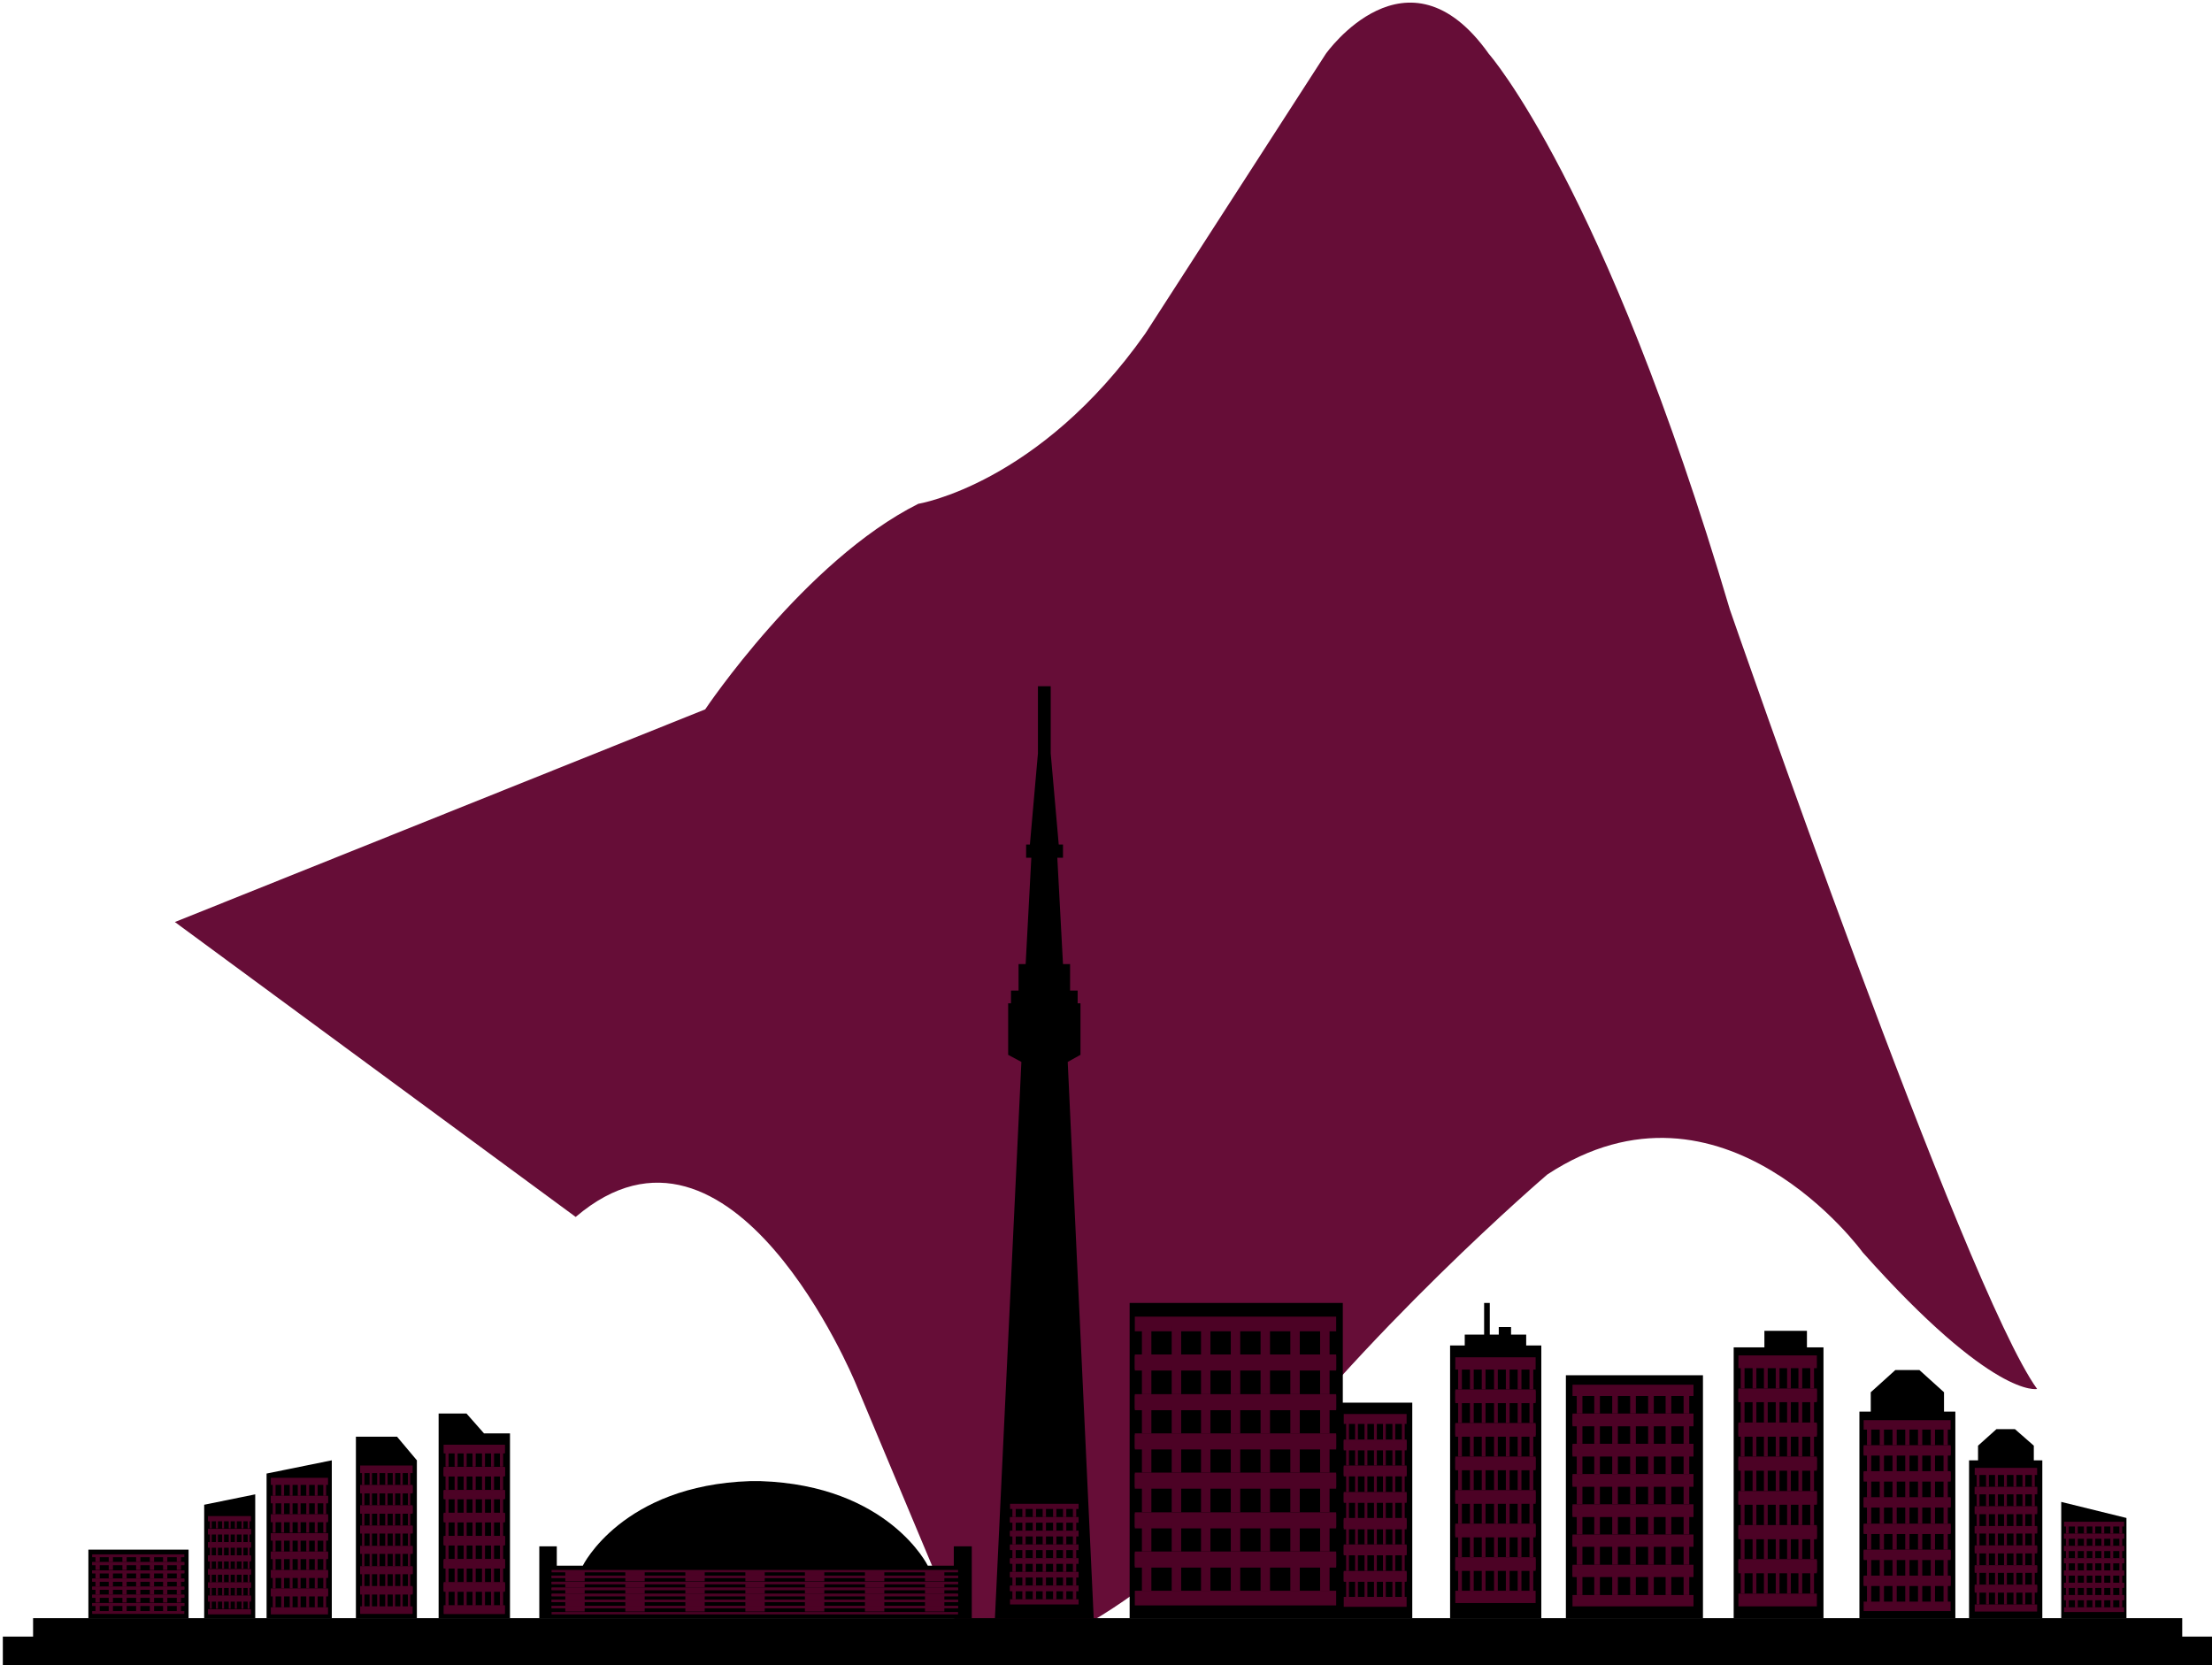 <?xml version="1.0" encoding="utf-8"?>
<!-- Generator: Adobe Illustrator 24.0.1, SVG Export Plug-In . SVG Version: 6.00 Build 0)  -->
<svg version="1.1" id="Layer_1" xmlns="http://www.w3.org/2000/svg" xmlns:xlink="http://www.w3.org/1999/xlink" x="0px" y="0px"
	 viewBox="0 0 468 352.4" style="enable-background:new 0 0 468 352.4;" xml:space="preserve">
<style type="text/css">
	.st0{fill:#660D37;}
	.st1{fill:#4C0225;}
</style>
<path class="st0" d="M121.8,257.5L37,195.1l112.2-45c0,0,21.1-31.5,45.1-43.5c0,0,25.5-4.1,48-36l38.2-59.2c0,0,17.2-24.4,34.5,0
	c0,0,24.4,27.6,51,117.6c0,0,49.8,143.9,65,164.9c0,0-9.2,2.2-36.9-28.9c0,0-29.6-40.8-66.7-16.5c0,0-39,33.3-66.3,70.1
	c0,0-27.7,30.6-55.1,33.7l-25.1-59.9C180.9,292.5,154.9,229.3,121.8,257.5z"/>
<g>
	<g>
		<polygon points="225.9,224.7 228.6,223.2 228.6,212.3 228,212.3 228,209.6 226.4,209.6 226.4,204 224.9,204 223.7,181.5 
			224.9,181.5 224.9,178.7 224,178.7 222.3,159.4 222.3,145.2 221,145.2 219.6,145.2 219.6,159.4 217.9,178.7 217.1,178.7 
			217.1,181.5 218.2,181.5 217,204 215.5,204 215.5,209.6 213.9,209.6 213.9,212.3 213.3,212.3 213.3,223.2 216.1,224.7 
			210.5,342.4 221,342.4 231.4,342.4 		"/>
		<polygon points="284.1,296.8 284.1,275.7 239,275.7 239,342.4 271.7,342.4 284.1,342.4 298.8,342.4 298.8,296.8 		"/>
		<path d="M201.8,327.2v4.1h-5.5c0,0-8.3-17-35.4-17.9v0c-0.4,0-0.8,0-1.1,0c-0.4,0-0.8,0-1.1,0v0c-27.1,0.9-35.4,17.9-35.4,17.9
			h-5.5v-4.1h-3.7v15.2h44.6h2.3h44.6v-15.2H201.8z"/>
		<polygon points="107.9,342.4 107.9,303.3 102.4,303.3 98.7,299.1 92.8,299.1 92.8,342.4 		"/>
		<polygon points="88.2,342.4 88.2,309 84,304 75.3,304 75.3,342.4 		"/>
		<polygon points="70.2,342.4 70.2,309 56.4,311.8 56.4,342.4 		"/>
		<polygon points="54,342.4 54,316.2 43.2,318.4 43.2,342.4 		"/>
		<rect x="18.7" y="327.9" width="21.2" height="14.5"/>
		<polygon points="322.9,284.7 322.9,282.4 319.7,282.4 319.7,280.8 317.1,280.8 317.1,282.4 315.2,282.4 315.2,275.7 314,275.7 
			314,282.4 309.9,282.4 309.9,284.7 306.8,284.7 306.8,342.4 326.1,342.4 326.1,284.7 		"/>
		<rect x="331.3" y="291" width="29" height="51.4"/>
		<polygon points="382.3,285.1 382.3,281.6 373.3,281.6 373.3,285.1 366.8,285.1 366.8,342.4 385.8,342.4 385.8,285.1 		"/>
		<polygon points="411.3,298.7 411.3,294.6 406.1,289.9 404.2,289.9 402.9,289.9 401,289.9 395.8,294.6 395.8,298.7 393.4,298.7 
			393.4,342.4 402.9,342.4 404.2,342.4 413.7,342.4 413.7,298.7 		"/>
		<polygon points="430.3,309 430.3,305.9 426.3,302.4 424.9,302.4 423.8,302.4 422.4,302.4 418.5,305.9 418.5,309 416.6,309 
			416.6,342.4 423.8,342.4 424.9,342.4 432.1,342.4 432.1,309 		"/>
		<polygon points="436.1,342.4 436.1,317.8 449.9,321.2 449.9,342.4 		"/>
		<g>
			<g>
				<rect x="19.5" y="328.9" class="st1" width="19.5" height="0.6"/>
				<rect x="19.5" y="330.5" class="st1" width="19.5" height="0.6"/>
				<g>
					<rect x="20.2" y="329.3" class="st1" width="0.9" height="1.2"/>
					<rect x="23" y="329.3" class="st1" width="0.9" height="1.2"/>
					<rect x="25.9" y="329.3" class="st1" width="0.9" height="1.2"/>
					<rect x="28.8" y="329.3" class="st1" width="0.9" height="1.2"/>
					<rect x="31.7" y="329.3" class="st1" width="0.9" height="1.2"/>
					<rect x="34.5" y="329.3" class="st1" width="0.9" height="1.2"/>
					<rect x="37.4" y="329.3" class="st1" width="0.9" height="1.2"/>
				</g>
			</g>
			<g>
				<rect x="19.5" y="330.6" class="st1" width="19.5" height="0.6"/>
				<rect x="19.5" y="332.3" class="st1" width="19.5" height="0.6"/>
				<g>
					<rect x="20.2" y="331" class="st1" width="0.9" height="1.2"/>
					<rect x="23" y="331" class="st1" width="0.9" height="1.2"/>
					<rect x="25.9" y="331" class="st1" width="0.9" height="1.2"/>
					<rect x="28.8" y="331" class="st1" width="0.9" height="1.2"/>
					<rect x="31.7" y="331" class="st1" width="0.9" height="1.2"/>
					<rect x="34.5" y="331" class="st1" width="0.9" height="1.2"/>
					<rect x="37.4" y="331" class="st1" width="0.9" height="1.2"/>
				</g>
			</g>
			<g>
				<rect x="19.5" y="332.3" class="st1" width="19.5" height="0.6"/>
				<rect x="19.5" y="334" class="st1" width="19.5" height="0.6"/>
				<g>
					<rect x="20.2" y="332.8" class="st1" width="0.9" height="1.2"/>
					<rect x="23" y="332.8" class="st1" width="0.9" height="1.2"/>
					<rect x="25.9" y="332.8" class="st1" width="0.9" height="1.2"/>
					<rect x="28.8" y="332.8" class="st1" width="0.9" height="1.2"/>
					<rect x="31.7" y="332.8" class="st1" width="0.9" height="1.2"/>
					<rect x="34.5" y="332.8" class="st1" width="0.9" height="1.2"/>
					<rect x="37.4" y="332.8" class="st1" width="0.9" height="1.2"/>
				</g>
			</g>
			<g>
				<rect x="19.5" y="334.1" class="st1" width="19.5" height="0.6"/>
				<rect x="19.5" y="335.7" class="st1" width="19.5" height="0.6"/>
				<g>
					<rect x="20.2" y="334.5" class="st1" width="0.9" height="1.2"/>
					<rect x="23" y="334.5" class="st1" width="0.9" height="1.2"/>
					<rect x="25.9" y="334.5" class="st1" width="0.9" height="1.2"/>
					<rect x="28.8" y="334.5" class="st1" width="0.9" height="1.2"/>
					<rect x="31.7" y="334.5" class="st1" width="0.9" height="1.2"/>
					<rect x="34.5" y="334.5" class="st1" width="0.9" height="1.2"/>
					<rect x="37.4" y="334.5" class="st1" width="0.9" height="1.2"/>
				</g>
			</g>
			<g>
				<rect x="19.5" y="335.8" class="st1" width="19.5" height="0.6"/>
				<rect x="19.5" y="337.4" class="st1" width="19.5" height="0.6"/>
				<g>
					<rect x="20.2" y="336.2" class="st1" width="0.9" height="1.2"/>
					<rect x="23" y="336.2" class="st1" width="0.9" height="1.2"/>
					<rect x="25.9" y="336.2" class="st1" width="0.9" height="1.2"/>
					<rect x="28.8" y="336.2" class="st1" width="0.9" height="1.2"/>
					<rect x="31.7" y="336.2" class="st1" width="0.9" height="1.2"/>
					<rect x="34.5" y="336.2" class="st1" width="0.9" height="1.2"/>
					<rect x="37.4" y="336.2" class="st1" width="0.9" height="1.2"/>
				</g>
			</g>
			<g>
				<rect x="19.5" y="337.5" class="st1" width="19.5" height="0.6"/>
				<rect x="19.5" y="339.2" class="st1" width="19.5" height="0.6"/>
				<g>
					<rect x="20.2" y="337.9" class="st1" width="0.9" height="1.2"/>
					<rect x="23" y="337.9" class="st1" width="0.9" height="1.2"/>
					<rect x="25.9" y="337.9" class="st1" width="0.9" height="1.2"/>
					<rect x="28.8" y="337.9" class="st1" width="0.9" height="1.2"/>
					<rect x="31.7" y="337.9" class="st1" width="0.9" height="1.2"/>
					<rect x="34.5" y="337.9" class="st1" width="0.9" height="1.2"/>
					<rect x="37.4" y="337.9" class="st1" width="0.9" height="1.2"/>
				</g>
			</g>
			<g>
				<rect x="19.5" y="339.2" class="st1" width="19.5" height="0.6"/>
				<rect x="19.5" y="340.9" class="st1" width="19.5" height="0.6"/>
				<g>
					<rect x="20.2" y="339.7" class="st1" width="0.9" height="1.2"/>
					<rect x="23" y="339.7" class="st1" width="0.9" height="1.2"/>
					<rect x="25.9" y="339.7" class="st1" width="0.9" height="1.2"/>
					<rect x="28.8" y="339.7" class="st1" width="0.9" height="1.2"/>
					<rect x="31.7" y="339.7" class="st1" width="0.9" height="1.2"/>
					<rect x="34.5" y="339.7" class="st1" width="0.9" height="1.2"/>
					<rect x="37.4" y="339.7" class="st1" width="0.9" height="1.2"/>
				</g>
			</g>
		</g>
		<g>
			<g>
				<rect x="44" y="320.8" class="st1" width="9.1" height="1.1"/>
				<rect x="44" y="323.5" class="st1" width="9.1" height="1.1"/>
				<g>
					<rect x="44.4" y="321.4" class="st1" width="0.4" height="2"/>
					<rect x="45.7" y="321.4" class="st1" width="0.4" height="2"/>
					<rect x="47" y="321.4" class="st1" width="0.4" height="2"/>
					<rect x="48.4" y="321.4" class="st1" width="0.4" height="2"/>
					<rect x="49.7" y="321.4" class="st1" width="0.4" height="2"/>
					<rect x="51.1" y="321.4" class="st1" width="0.4" height="2"/>
					<rect x="52.4" y="321.4" class="st1" width="0.4" height="2"/>
				</g>
			</g>
			<g>
				<rect x="44" y="323.6" class="st1" width="9.1" height="1.1"/>
				<rect x="44" y="326.3" class="st1" width="9.1" height="1.1"/>
				<g>
					<rect x="44.4" y="324.3" class="st1" width="0.4" height="2"/>
					<rect x="45.7" y="324.3" class="st1" width="0.4" height="2"/>
					<rect x="47" y="324.3" class="st1" width="0.4" height="2"/>
					<rect x="48.4" y="324.3" class="st1" width="0.4" height="2"/>
					<rect x="49.7" y="324.3" class="st1" width="0.4" height="2"/>
					<rect x="51.1" y="324.3" class="st1" width="0.4" height="2"/>
					<rect x="52.4" y="324.3" class="st1" width="0.4" height="2"/>
				</g>
			</g>
			<g>
				<rect x="44" y="326.4" class="st1" width="9.1" height="1.1"/>
				<rect x="44" y="329.1" class="st1" width="9.1" height="1.1"/>
				<g>
					<rect x="44.4" y="327.1" class="st1" width="0.4" height="2"/>
					<rect x="45.7" y="327.1" class="st1" width="0.4" height="2"/>
					<rect x="47" y="327.1" class="st1" width="0.4" height="2"/>
					<rect x="48.4" y="327.1" class="st1" width="0.4" height="2"/>
					<rect x="49.7" y="327.1" class="st1" width="0.4" height="2"/>
					<rect x="51.1" y="327.1" class="st1" width="0.4" height="2"/>
					<rect x="52.4" y="327.1" class="st1" width="0.4" height="2"/>
				</g>
			</g>
			<g>
				<rect x="44" y="329.3" class="st1" width="9.1" height="1.1"/>
				<rect x="44" y="332" class="st1" width="9.1" height="1.1"/>
				<g>
					<rect x="44.4" y="329.9" class="st1" width="0.4" height="2"/>
					<rect x="45.7" y="329.9" class="st1" width="0.4" height="2"/>
					<rect x="47" y="329.9" class="st1" width="0.4" height="2"/>
					<rect x="48.4" y="329.9" class="st1" width="0.4" height="2"/>
					<rect x="49.7" y="329.9" class="st1" width="0.4" height="2"/>
					<rect x="51.1" y="329.9" class="st1" width="0.4" height="2"/>
					<rect x="52.4" y="329.9" class="st1" width="0.4" height="2"/>
				</g>
			</g>
			<g>
				<rect x="44" y="332.1" class="st1" width="9.1" height="1.1"/>
				<rect x="44" y="334.8" class="st1" width="9.1" height="1.1"/>
				<g>
					<rect x="44.4" y="332.8" class="st1" width="0.4" height="2"/>
					<rect x="45.7" y="332.8" class="st1" width="0.4" height="2"/>
					<rect x="47" y="332.8" class="st1" width="0.4" height="2"/>
					<rect x="48.4" y="332.8" class="st1" width="0.4" height="2"/>
					<rect x="49.7" y="332.8" class="st1" width="0.4" height="2"/>
					<rect x="51.1" y="332.8" class="st1" width="0.4" height="2"/>
					<rect x="52.4" y="332.8" class="st1" width="0.4" height="2"/>
				</g>
			</g>
			<g>
				<rect x="44" y="334.9" class="st1" width="9.1" height="1.1"/>
				<rect x="44" y="337.6" class="st1" width="9.1" height="1.1"/>
				<g>
					<rect x="44.4" y="335.6" class="st1" width="0.4" height="2"/>
					<rect x="45.7" y="335.6" class="st1" width="0.4" height="2"/>
					<rect x="47" y="335.6" class="st1" width="0.4" height="2"/>
					<rect x="48.4" y="335.6" class="st1" width="0.4" height="2"/>
					<rect x="49.7" y="335.6" class="st1" width="0.4" height="2"/>
					<rect x="51.1" y="335.6" class="st1" width="0.4" height="2"/>
					<rect x="52.4" y="335.6" class="st1" width="0.4" height="2"/>
				</g>
			</g>
			<g>
				<rect x="44" y="337.8" class="st1" width="9.1" height="1.1"/>
				<rect x="44" y="340.5" class="st1" width="9.1" height="1.1"/>
				<g>
					<rect x="44.4" y="338.4" class="st1" width="0.4" height="2"/>
					<rect x="45.7" y="338.4" class="st1" width="0.4" height="2"/>
					<rect x="47" y="338.4" class="st1" width="0.4" height="2"/>
					<rect x="48.4" y="338.4" class="st1" width="0.4" height="2"/>
					<rect x="49.7" y="338.4" class="st1" width="0.4" height="2"/>
					<rect x="51.1" y="338.4" class="st1" width="0.4" height="2"/>
					<rect x="52.4" y="338.4" class="st1" width="0.4" height="2"/>
				</g>
			</g>
		</g>
		<g>
			<g>
				<rect x="57.3" y="312.7" class="st1" width="12.1" height="1.5"/>
				<rect x="57.3" y="316.5" class="st1" width="12.1" height="1.5"/>
				<g>
					<rect x="57.7" y="313.7" class="st1" width="0.6" height="2.8"/>
					<rect x="59.5" y="313.7" class="st1" width="0.6" height="2.8"/>
					<rect x="61.3" y="313.7" class="st1" width="0.6" height="2.8"/>
					<rect x="63" y="313.7" class="st1" width="0.6" height="2.8"/>
					<rect x="64.8" y="313.7" class="st1" width="0.6" height="2.8"/>
					<rect x="66.6" y="313.7" class="st1" width="0.6" height="2.8"/>
					<rect x="68.4" y="313.7" class="st1" width="0.6" height="2.8"/>
				</g>
			</g>
			<g>
				<rect x="57.3" y="316.6" class="st1" width="12.1" height="1.5"/>
				<rect x="57.3" y="320.4" class="st1" width="12.1" height="1.5"/>
				<g>
					<rect x="57.7" y="317.6" class="st1" width="0.6" height="2.8"/>
					<rect x="59.5" y="317.6" class="st1" width="0.6" height="2.8"/>
					<rect x="61.3" y="317.6" class="st1" width="0.6" height="2.8"/>
					<rect x="63" y="317.6" class="st1" width="0.6" height="2.8"/>
					<rect x="64.8" y="317.6" class="st1" width="0.6" height="2.8"/>
					<rect x="66.6" y="317.6" class="st1" width="0.6" height="2.8"/>
					<rect x="68.4" y="317.6" class="st1" width="0.6" height="2.8"/>
				</g>
			</g>
			<g>
				<rect x="57.3" y="320.6" class="st1" width="12.1" height="1.5"/>
				<rect x="57.3" y="324.4" class="st1" width="12.1" height="1.5"/>
				<g>
					<rect x="57.7" y="321.5" class="st1" width="0.6" height="2.8"/>
					<rect x="59.5" y="321.5" class="st1" width="0.6" height="2.8"/>
					<rect x="61.3" y="321.5" class="st1" width="0.6" height="2.8"/>
					<rect x="63" y="321.5" class="st1" width="0.6" height="2.8"/>
					<rect x="64.8" y="321.5" class="st1" width="0.6" height="2.8"/>
					<rect x="66.6" y="321.5" class="st1" width="0.6" height="2.8"/>
					<rect x="68.4" y="321.5" class="st1" width="0.6" height="2.8"/>
				</g>
			</g>
			<g>
				<rect x="57.3" y="324.5" class="st1" width="12.1" height="1.5"/>
				<rect x="57.3" y="328.3" class="st1" width="12.1" height="1.5"/>
				<g>
					<rect x="57.7" y="325.5" class="st1" width="0.6" height="2.8"/>
					<rect x="59.5" y="325.5" class="st1" width="0.6" height="2.8"/>
					<rect x="61.3" y="325.5" class="st1" width="0.6" height="2.8"/>
					<rect x="63" y="325.5" class="st1" width="0.6" height="2.8"/>
					<rect x="64.8" y="325.5" class="st1" width="0.6" height="2.8"/>
					<rect x="66.6" y="325.5" class="st1" width="0.6" height="2.8"/>
					<rect x="68.4" y="325.5" class="st1" width="0.6" height="2.8"/>
				</g>
			</g>
			<g>
				<rect x="57.3" y="328.4" class="st1" width="12.1" height="1.5"/>
				<rect x="57.3" y="332.2" class="st1" width="12.1" height="1.5"/>
				<g>
					<rect x="57.7" y="329.4" class="st1" width="0.6" height="2.8"/>
					<rect x="59.5" y="329.4" class="st1" width="0.6" height="2.8"/>
					<rect x="61.3" y="329.4" class="st1" width="0.6" height="2.8"/>
					<rect x="63" y="329.4" class="st1" width="0.6" height="2.8"/>
					<rect x="64.8" y="329.4" class="st1" width="0.6" height="2.8"/>
					<rect x="66.6" y="329.4" class="st1" width="0.6" height="2.8"/>
					<rect x="68.4" y="329.4" class="st1" width="0.6" height="2.8"/>
				</g>
			</g>
			<g>
				<rect x="57.3" y="332.4" class="st1" width="12.1" height="1.5"/>
				<rect x="57.3" y="336.1" class="st1" width="12.1" height="1.5"/>
				<g>
					<rect x="57.7" y="333.3" class="st1" width="0.6" height="2.8"/>
					<rect x="59.5" y="333.3" class="st1" width="0.6" height="2.8"/>
					<rect x="61.3" y="333.3" class="st1" width="0.6" height="2.8"/>
					<rect x="63" y="333.3" class="st1" width="0.6" height="2.8"/>
					<rect x="64.8" y="333.3" class="st1" width="0.6" height="2.8"/>
					<rect x="66.6" y="333.3" class="st1" width="0.6" height="2.8"/>
					<rect x="68.4" y="333.3" class="st1" width="0.6" height="2.8"/>
				</g>
			</g>
			<g>
				<rect x="57.3" y="336.3" class="st1" width="12.1" height="1.5"/>
				<rect x="57.3" y="340.1" class="st1" width="12.1" height="1.5"/>
				<g>
					<rect x="57.7" y="337.3" class="st1" width="0.6" height="2.8"/>
					<rect x="59.5" y="337.3" class="st1" width="0.6" height="2.8"/>
					<rect x="61.3" y="337.3" class="st1" width="0.6" height="2.8"/>
					<rect x="63" y="337.3" class="st1" width="0.6" height="2.8"/>
					<rect x="64.8" y="337.3" class="st1" width="0.6" height="2.8"/>
					<rect x="66.6" y="337.3" class="st1" width="0.6" height="2.8"/>
					<rect x="68.4" y="337.3" class="st1" width="0.6" height="2.8"/>
				</g>
			</g>
		</g>
		<g>
			<g>
				<rect x="76.2" y="310.1" class="st1" width="11.1" height="1.6"/>
				<rect x="76.2" y="314.2" class="st1" width="11.1" height="1.6"/>
				<g>
					<rect x="76.6" y="311.1" class="st1" width="0.5" height="3.1"/>
					<rect x="78.2" y="311.1" class="st1" width="0.5" height="3.1"/>
					<rect x="79.8" y="311.1" class="st1" width="0.5" height="3.1"/>
					<rect x="81.5" y="311.1" class="st1" width="0.5" height="3.1"/>
					<rect x="83.1" y="311.1" class="st1" width="0.5" height="3.1"/>
					<rect x="84.7" y="311.1" class="st1" width="0.5" height="3.1"/>
					<rect x="86.3" y="311.1" class="st1" width="0.5" height="3.1"/>
				</g>
			</g>
			<g>
				<rect x="76.2" y="314.4" class="st1" width="11.1" height="1.6"/>
				<rect x="76.2" y="318.5" class="st1" width="11.1" height="1.6"/>
				<g>
					<rect x="76.6" y="315.4" class="st1" width="0.5" height="3.1"/>
					<rect x="78.2" y="315.4" class="st1" width="0.5" height="3.1"/>
					<rect x="79.8" y="315.4" class="st1" width="0.5" height="3.1"/>
					<rect x="81.5" y="315.4" class="st1" width="0.5" height="3.1"/>
					<rect x="83.1" y="315.4" class="st1" width="0.5" height="3.1"/>
					<rect x="84.7" y="315.4" class="st1" width="0.5" height="3.1"/>
					<rect x="86.3" y="315.4" class="st1" width="0.5" height="3.1"/>
				</g>
			</g>
			<g>
				<rect x="76.2" y="318.7" class="st1" width="11.1" height="1.6"/>
				<rect x="76.2" y="322.8" class="st1" width="11.1" height="1.6"/>
				<g>
					<rect x="76.6" y="319.7" class="st1" width="0.5" height="3.1"/>
					<rect x="78.2" y="319.7" class="st1" width="0.5" height="3.1"/>
					<rect x="79.8" y="319.7" class="st1" width="0.5" height="3.1"/>
					<rect x="81.5" y="319.7" class="st1" width="0.5" height="3.1"/>
					<rect x="83.1" y="319.7" class="st1" width="0.5" height="3.1"/>
					<rect x="84.7" y="319.7" class="st1" width="0.5" height="3.1"/>
					<rect x="86.3" y="319.7" class="st1" width="0.5" height="3.1"/>
				</g>
			</g>
			<g>
				<rect x="76.2" y="322.9" class="st1" width="11.1" height="1.6"/>
				<rect x="76.2" y="327.1" class="st1" width="11.1" height="1.6"/>
				<g>
					<rect x="76.6" y="324" class="st1" width="0.5" height="3.1"/>
					<rect x="78.2" y="324" class="st1" width="0.5" height="3.1"/>
					<rect x="79.8" y="324" class="st1" width="0.5" height="3.1"/>
					<rect x="81.5" y="324" class="st1" width="0.5" height="3.1"/>
					<rect x="83.1" y="324" class="st1" width="0.5" height="3.1"/>
					<rect x="84.7" y="324" class="st1" width="0.5" height="3.1"/>
					<rect x="86.3" y="324" class="st1" width="0.5" height="3.1"/>
				</g>
			</g>
			<g>
				<rect x="76.2" y="327.2" class="st1" width="11.1" height="1.6"/>
				<rect x="76.2" y="331.4" class="st1" width="11.1" height="1.6"/>
				<g>
					<rect x="76.6" y="328.3" class="st1" width="0.5" height="3.1"/>
					<rect x="78.2" y="328.3" class="st1" width="0.5" height="3.1"/>
					<rect x="79.8" y="328.3" class="st1" width="0.5" height="3.1"/>
					<rect x="81.5" y="328.3" class="st1" width="0.5" height="3.1"/>
					<rect x="83.1" y="328.3" class="st1" width="0.5" height="3.1"/>
					<rect x="84.7" y="328.3" class="st1" width="0.5" height="3.1"/>
					<rect x="86.3" y="328.3" class="st1" width="0.5" height="3.1"/>
				</g>
			</g>
			<g>
				<rect x="76.2" y="331.5" class="st1" width="11.1" height="1.6"/>
				<rect x="76.2" y="335.6" class="st1" width="11.1" height="1.6"/>
				<g>
					<rect x="76.6" y="332.6" class="st1" width="0.5" height="3.1"/>
					<rect x="78.2" y="332.6" class="st1" width="0.5" height="3.1"/>
					<rect x="79.8" y="332.6" class="st1" width="0.5" height="3.1"/>
					<rect x="81.5" y="332.6" class="st1" width="0.5" height="3.1"/>
					<rect x="83.1" y="332.6" class="st1" width="0.5" height="3.1"/>
					<rect x="84.7" y="332.6" class="st1" width="0.5" height="3.1"/>
					<rect x="86.3" y="332.6" class="st1" width="0.5" height="3.1"/>
				</g>
			</g>
			<g>
				<rect x="76.2" y="335.8" class="st1" width="11.1" height="1.6"/>
				<rect x="76.2" y="339.9" class="st1" width="11.1" height="1.6"/>
				<g>
					<rect x="76.6" y="336.9" class="st1" width="0.5" height="3.1"/>
					<rect x="78.2" y="336.9" class="st1" width="0.5" height="3.1"/>
					<rect x="79.8" y="336.9" class="st1" width="0.5" height="3.1"/>
					<rect x="81.5" y="336.9" class="st1" width="0.5" height="3.1"/>
					<rect x="83.1" y="336.9" class="st1" width="0.5" height="3.1"/>
					<rect x="84.7" y="336.9" class="st1" width="0.5" height="3.1"/>
					<rect x="86.3" y="336.9" class="st1" width="0.5" height="3.1"/>
				</g>
			</g>
		</g>
		<g>
			<g>
				<rect x="93.9" y="305.7" class="st1" width="12.9" height="1.8"/>
				<rect x="93.9" y="310.4" class="st1" width="12.9" height="1.8"/>
				<g>
					<rect x="94.3" y="306.8" class="st1" width="0.6" height="3.5"/>
					<rect x="96.2" y="306.8" class="st1" width="0.6" height="3.5"/>
					<rect x="98.1" y="306.8" class="st1" width="0.6" height="3.5"/>
					<rect x="100" y="306.8" class="st1" width="0.6" height="3.5"/>
					<rect x="102" y="306.8" class="st1" width="0.6" height="3.5"/>
					<rect x="103.9" y="306.8" class="st1" width="0.6" height="3.5"/>
					<rect x="105.8" y="306.8" class="st1" width="0.6" height="3.5"/>
				</g>
			</g>
			<g>
				<rect x="93.9" y="310.6" class="st1" width="12.9" height="1.8"/>
				<rect x="93.9" y="315.3" class="st1" width="12.9" height="1.8"/>
				<g>
					<rect x="94.3" y="311.7" class="st1" width="0.6" height="3.5"/>
					<rect x="96.2" y="311.7" class="st1" width="0.6" height="3.5"/>
					<rect x="98.1" y="311.7" class="st1" width="0.6" height="3.5"/>
					<rect x="100" y="311.7" class="st1" width="0.6" height="3.5"/>
					<rect x="102" y="311.7" class="st1" width="0.6" height="3.5"/>
					<rect x="103.9" y="311.7" class="st1" width="0.6" height="3.5"/>
					<rect x="105.8" y="311.7" class="st1" width="0.6" height="3.5"/>
				</g>
			</g>
			<g>
				<rect x="93.9" y="315.4" class="st1" width="12.9" height="1.8"/>
				<rect x="93.9" y="320.1" class="st1" width="12.9" height="1.8"/>
				<g>
					<rect x="94.3" y="316.6" class="st1" width="0.6" height="3.5"/>
					<rect x="96.2" y="316.6" class="st1" width="0.6" height="3.5"/>
					<rect x="98.1" y="316.6" class="st1" width="0.6" height="3.5"/>
					<rect x="100" y="316.6" class="st1" width="0.6" height="3.5"/>
					<rect x="102" y="316.6" class="st1" width="0.6" height="3.5"/>
					<rect x="103.9" y="316.6" class="st1" width="0.6" height="3.5"/>
					<rect x="105.8" y="316.6" class="st1" width="0.6" height="3.5"/>
				</g>
			</g>
			<g>
				<rect x="93.9" y="320.3" class="st1" width="12.9" height="1.8"/>
				<rect x="93.9" y="325" class="st1" width="12.9" height="1.8"/>
				<g>
					<rect x="94.3" y="321.5" class="st1" width="0.6" height="3.5"/>
					<rect x="96.2" y="321.5" class="st1" width="0.6" height="3.5"/>
					<rect x="98.1" y="321.5" class="st1" width="0.6" height="3.5"/>
					<rect x="100" y="321.5" class="st1" width="0.6" height="3.5"/>
					<rect x="102" y="321.5" class="st1" width="0.6" height="3.5"/>
					<rect x="103.9" y="321.5" class="st1" width="0.6" height="3.5"/>
					<rect x="105.8" y="321.5" class="st1" width="0.6" height="3.5"/>
				</g>
			</g>
			<g>
				<rect x="93.9" y="325.2" class="st1" width="12.9" height="1.8"/>
				<rect x="93.9" y="329.9" class="st1" width="12.9" height="1.8"/>
				<g>
					<rect x="94.3" y="326.4" class="st1" width="0.6" height="3.5"/>
					<rect x="96.2" y="326.4" class="st1" width="0.6" height="3.5"/>
					<rect x="98.1" y="326.4" class="st1" width="0.6" height="3.5"/>
					<rect x="100" y="326.4" class="st1" width="0.6" height="3.5"/>
					<rect x="102" y="326.4" class="st1" width="0.6" height="3.5"/>
					<rect x="103.9" y="326.4" class="st1" width="0.6" height="3.5"/>
					<rect x="105.8" y="326.4" class="st1" width="0.6" height="3.5"/>
				</g>
			</g>
			<g>
				<rect x="93.9" y="330.1" class="st1" width="12.9" height="1.8"/>
				<rect x="93.9" y="334.8" class="st1" width="12.9" height="1.8"/>
				<g>
					<rect x="94.3" y="331.3" class="st1" width="0.6" height="3.5"/>
					<rect x="96.2" y="331.3" class="st1" width="0.6" height="3.5"/>
					<rect x="98.1" y="331.3" class="st1" width="0.6" height="3.5"/>
					<rect x="100" y="331.3" class="st1" width="0.6" height="3.5"/>
					<rect x="102" y="331.3" class="st1" width="0.6" height="3.5"/>
					<rect x="103.9" y="331.3" class="st1" width="0.6" height="3.5"/>
					<rect x="105.8" y="331.3" class="st1" width="0.6" height="3.5"/>
				</g>
			</g>
			<g>
				<rect x="93.9" y="335" class="st1" width="12.9" height="1.8"/>
				<rect x="93.9" y="339.7" class="st1" width="12.9" height="1.8"/>
				<g>
					<rect x="94.3" y="336.2" class="st1" width="0.6" height="3.5"/>
					<rect x="96.2" y="336.2" class="st1" width="0.6" height="3.5"/>
					<rect x="98.1" y="336.2" class="st1" width="0.6" height="3.5"/>
					<rect x="100" y="336.2" class="st1" width="0.6" height="3.5"/>
					<rect x="102" y="336.2" class="st1" width="0.6" height="3.5"/>
					<rect x="103.9" y="336.2" class="st1" width="0.6" height="3.5"/>
					<rect x="105.8" y="336.2" class="st1" width="0.6" height="3.5"/>
				</g>
			</g>
		</g>
		<g>
			<g>
				<rect x="93.9" y="305.7" class="st1" width="12.9" height="1.8"/>
				<rect x="93.9" y="310.4" class="st1" width="12.9" height="1.8"/>
				<g>
					<rect x="94.3" y="306.8" class="st1" width="0.6" height="3.5"/>
					<rect x="96.2" y="306.8" class="st1" width="0.6" height="3.5"/>
					<rect x="98.1" y="306.8" class="st1" width="0.6" height="3.5"/>
					<rect x="100" y="306.8" class="st1" width="0.6" height="3.5"/>
					<rect x="102" y="306.8" class="st1" width="0.6" height="3.5"/>
					<rect x="103.9" y="306.8" class="st1" width="0.6" height="3.5"/>
					<rect x="105.8" y="306.8" class="st1" width="0.6" height="3.5"/>
				</g>
			</g>
			<g>
				<rect x="93.9" y="310.6" class="st1" width="12.9" height="1.8"/>
				<rect x="93.9" y="315.3" class="st1" width="12.9" height="1.8"/>
				<g>
					<rect x="94.3" y="311.7" class="st1" width="0.6" height="3.5"/>
					<rect x="96.2" y="311.7" class="st1" width="0.6" height="3.5"/>
					<rect x="98.1" y="311.7" class="st1" width="0.6" height="3.5"/>
					<rect x="100" y="311.7" class="st1" width="0.6" height="3.5"/>
					<rect x="102" y="311.7" class="st1" width="0.6" height="3.5"/>
					<rect x="103.9" y="311.7" class="st1" width="0.6" height="3.5"/>
					<rect x="105.8" y="311.7" class="st1" width="0.6" height="3.5"/>
				</g>
			</g>
			<g>
				<rect x="93.9" y="315.4" class="st1" width="12.9" height="1.8"/>
				<rect x="93.9" y="320.1" class="st1" width="12.9" height="1.8"/>
				<g>
					<rect x="94.3" y="316.6" class="st1" width="0.6" height="3.5"/>
					<rect x="96.2" y="316.6" class="st1" width="0.6" height="3.5"/>
					<rect x="98.1" y="316.6" class="st1" width="0.6" height="3.5"/>
					<rect x="100" y="316.6" class="st1" width="0.6" height="3.5"/>
					<rect x="102" y="316.6" class="st1" width="0.6" height="3.5"/>
					<rect x="103.9" y="316.6" class="st1" width="0.6" height="3.5"/>
					<rect x="105.8" y="316.6" class="st1" width="0.6" height="3.5"/>
				</g>
			</g>
			<g>
				<rect x="93.9" y="320.3" class="st1" width="12.9" height="1.8"/>
				<rect x="93.9" y="325" class="st1" width="12.9" height="1.8"/>
				<g>
					<rect x="94.3" y="321.5" class="st1" width="0.6" height="3.5"/>
					<rect x="96.2" y="321.5" class="st1" width="0.6" height="3.5"/>
					<rect x="98.1" y="321.5" class="st1" width="0.6" height="3.5"/>
					<rect x="100" y="321.5" class="st1" width="0.6" height="3.5"/>
					<rect x="102" y="321.5" class="st1" width="0.6" height="3.5"/>
					<rect x="103.9" y="321.5" class="st1" width="0.6" height="3.5"/>
					<rect x="105.8" y="321.5" class="st1" width="0.6" height="3.5"/>
				</g>
			</g>
			<g>
				<rect x="93.9" y="325.2" class="st1" width="12.9" height="1.8"/>
				<rect x="93.9" y="329.9" class="st1" width="12.9" height="1.8"/>
				<g>
					<rect x="94.3" y="326.4" class="st1" width="0.6" height="3.5"/>
					<rect x="96.2" y="326.4" class="st1" width="0.6" height="3.5"/>
					<rect x="98.1" y="326.4" class="st1" width="0.6" height="3.5"/>
					<rect x="100" y="326.4" class="st1" width="0.6" height="3.5"/>
					<rect x="102" y="326.4" class="st1" width="0.6" height="3.5"/>
					<rect x="103.9" y="326.4" class="st1" width="0.6" height="3.5"/>
					<rect x="105.8" y="326.4" class="st1" width="0.6" height="3.5"/>
				</g>
			</g>
			<g>
				<rect x="93.9" y="330.1" class="st1" width="12.9" height="1.8"/>
				<rect x="93.9" y="334.8" class="st1" width="12.9" height="1.8"/>
				<g>
					<rect x="94.3" y="331.3" class="st1" width="0.6" height="3.5"/>
					<rect x="96.2" y="331.3" class="st1" width="0.6" height="3.5"/>
					<rect x="98.1" y="331.3" class="st1" width="0.6" height="3.5"/>
					<rect x="100" y="331.3" class="st1" width="0.6" height="3.5"/>
					<rect x="102" y="331.3" class="st1" width="0.6" height="3.5"/>
					<rect x="103.9" y="331.3" class="st1" width="0.6" height="3.5"/>
					<rect x="105.8" y="331.3" class="st1" width="0.6" height="3.5"/>
				</g>
			</g>
			<g>
				<rect x="93.9" y="335" class="st1" width="12.9" height="1.8"/>
				<rect x="93.9" y="339.7" class="st1" width="12.9" height="1.8"/>
				<g>
					<rect x="94.3" y="336.2" class="st1" width="0.6" height="3.5"/>
					<rect x="96.2" y="336.2" class="st1" width="0.6" height="3.5"/>
					<rect x="98.1" y="336.2" class="st1" width="0.6" height="3.5"/>
					<rect x="100" y="336.2" class="st1" width="0.6" height="3.5"/>
					<rect x="102" y="336.2" class="st1" width="0.6" height="3.5"/>
					<rect x="103.9" y="336.2" class="st1" width="0.6" height="3.5"/>
					<rect x="105.8" y="336.2" class="st1" width="0.6" height="3.5"/>
				</g>
			</g>
		</g>
		<g>
			<g>
				<rect x="116.7" y="332.2" class="st1" width="86" height="0.5"/>
				<rect x="116.7" y="333.4" class="st1" width="86" height="0.5"/>
				<g>
					<rect x="119.6" y="332.5" class="st1" width="4.1" height="0.9"/>
					<rect x="132.3" y="332.5" class="st1" width="4.1" height="0.9"/>
					<rect x="145" y="332.5" class="st1" width="4.1" height="0.9"/>
					<rect x="157.7" y="332.5" class="st1" width="4.1" height="0.9"/>
					<rect x="170.3" y="332.5" class="st1" width="4.1" height="0.9"/>
					<rect x="183" y="332.5" class="st1" width="4.1" height="0.9"/>
					<rect x="195.7" y="332.5" class="st1" width="4.1" height="0.9"/>
				</g>
			</g>
			<g>
				<rect x="116.7" y="333.4" class="st1" width="86" height="0.5"/>
				<rect x="116.7" y="334.7" class="st1" width="86" height="0.5"/>
				<g>
					<rect x="119.6" y="333.7" class="st1" width="4.1" height="0.9"/>
					<rect x="132.3" y="333.7" class="st1" width="4.1" height="0.9"/>
					<rect x="145" y="333.7" class="st1" width="4.1" height="0.9"/>
					<rect x="157.7" y="333.7" class="st1" width="4.1" height="0.9"/>
					<rect x="170.3" y="333.7" class="st1" width="4.1" height="0.9"/>
					<rect x="183" y="333.7" class="st1" width="4.1" height="0.9"/>
					<rect x="195.7" y="333.7" class="st1" width="4.1" height="0.9"/>
				</g>
			</g>
			<g>
				<rect x="116.7" y="334.7" class="st1" width="86" height="0.5"/>
				<rect x="116.7" y="335.9" class="st1" width="86" height="0.5"/>
				<g>
					<rect x="119.6" y="335" class="st1" width="4.1" height="0.9"/>
					<rect x="132.3" y="335" class="st1" width="4.1" height="0.9"/>
					<rect x="145" y="335" class="st1" width="4.1" height="0.9"/>
					<rect x="157.7" y="335" class="st1" width="4.1" height="0.9"/>
					<rect x="170.3" y="335" class="st1" width="4.1" height="0.9"/>
					<rect x="183" y="335" class="st1" width="4.1" height="0.9"/>
					<rect x="195.7" y="335" class="st1" width="4.1" height="0.9"/>
				</g>
			</g>
			<g>
				<rect x="116.7" y="336" class="st1" width="86" height="0.5"/>
				<rect x="116.7" y="337.2" class="st1" width="86" height="0.5"/>
				<g>
					<rect x="119.6" y="336.3" class="st1" width="4.1" height="0.9"/>
					<rect x="132.3" y="336.3" class="st1" width="4.1" height="0.9"/>
					<rect x="145" y="336.3" class="st1" width="4.1" height="0.9"/>
					<rect x="157.7" y="336.3" class="st1" width="4.1" height="0.9"/>
					<rect x="170.3" y="336.3" class="st1" width="4.1" height="0.9"/>
					<rect x="183" y="336.3" class="st1" width="4.1" height="0.9"/>
					<rect x="195.7" y="336.3" class="st1" width="4.1" height="0.9"/>
				</g>
			</g>
			<g>
				<rect x="116.7" y="337.3" class="st1" width="86" height="0.5"/>
				<rect x="116.7" y="338.5" class="st1" width="86" height="0.5"/>
				<g>
					<rect x="119.6" y="337.6" class="st1" width="4.1" height="0.9"/>
					<rect x="132.3" y="337.6" class="st1" width="4.1" height="0.9"/>
					<rect x="145" y="337.6" class="st1" width="4.1" height="0.9"/>
					<rect x="157.7" y="337.6" class="st1" width="4.1" height="0.9"/>
					<rect x="170.3" y="337.6" class="st1" width="4.1" height="0.9"/>
					<rect x="183" y="337.6" class="st1" width="4.1" height="0.9"/>
					<rect x="195.7" y="337.6" class="st1" width="4.1" height="0.9"/>
				</g>
			</g>
			<g>
				<rect x="116.7" y="338.5" class="st1" width="86" height="0.5"/>
				<rect x="116.7" y="339.8" class="st1" width="86" height="0.5"/>
				<g>
					<rect x="119.6" y="338.9" class="st1" width="4.1" height="0.9"/>
					<rect x="132.3" y="338.9" class="st1" width="4.1" height="0.9"/>
					<rect x="145" y="338.9" class="st1" width="4.1" height="0.9"/>
					<rect x="157.7" y="338.9" class="st1" width="4.1" height="0.9"/>
					<rect x="170.3" y="338.9" class="st1" width="4.1" height="0.9"/>
					<rect x="183" y="338.9" class="st1" width="4.1" height="0.9"/>
					<rect x="195.7" y="338.9" class="st1" width="4.1" height="0.9"/>
				</g>
			</g>
			<g>
				<rect x="116.7" y="339.8" class="st1" width="86" height="0.5"/>
				<rect x="116.7" y="341.1" class="st1" width="86" height="0.5"/>
				<g>
					<rect x="119.6" y="340.1" class="st1" width="4.1" height="0.9"/>
					<rect x="132.3" y="340.1" class="st1" width="4.1" height="0.9"/>
					<rect x="145" y="340.1" class="st1" width="4.1" height="0.9"/>
					<rect x="157.7" y="340.1" class="st1" width="4.1" height="0.9"/>
					<rect x="170.3" y="340.1" class="st1" width="4.1" height="0.9"/>
					<rect x="183" y="340.1" class="st1" width="4.1" height="0.9"/>
					<rect x="195.7" y="340.1" class="st1" width="4.1" height="0.9"/>
				</g>
			</g>
		</g>
		<g>
			<g>
				<rect x="240.1" y="278.6" class="st1" width="42.6" height="3.1"/>
				<rect x="240.1" y="286.6" class="st1" width="42.6" height="3.1"/>
				<g>
					<rect x="241.6" y="280.6" class="st1" width="2" height="6"/>
					<rect x="247.9" y="280.6" class="st1" width="2" height="6"/>
					<rect x="254.1" y="280.6" class="st1" width="2" height="6"/>
					<rect x="260.4" y="280.6" class="st1" width="2" height="6"/>
					<rect x="266.7" y="280.6" class="st1" width="2" height="6"/>
					<rect x="273" y="280.6" class="st1" width="2" height="6"/>
					<rect x="279.3" y="280.6" class="st1" width="2" height="6"/>
				</g>
			</g>
			<g>
				<rect x="240.1" y="286.9" class="st1" width="42.6" height="3.1"/>
				<rect x="240.1" y="295" class="st1" width="42.6" height="3.1"/>
				<g>
					<rect x="241.6" y="289" class="st1" width="2" height="6"/>
					<rect x="247.9" y="289" class="st1" width="2" height="6"/>
					<rect x="254.1" y="289" class="st1" width="2" height="6"/>
					<rect x="260.4" y="289" class="st1" width="2" height="6"/>
					<rect x="266.7" y="289" class="st1" width="2" height="6"/>
					<rect x="273" y="289" class="st1" width="2" height="6"/>
					<rect x="279.3" y="289" class="st1" width="2" height="6"/>
				</g>
			</g>
			<g>
				<rect x="240.1" y="295.3" class="st1" width="42.6" height="3.1"/>
				<rect x="240.1" y="303.3" class="st1" width="42.6" height="3.1"/>
				<g>
					<rect x="241.6" y="297.3" class="st1" width="2" height="6"/>
					<rect x="247.9" y="297.3" class="st1" width="2" height="6"/>
					<rect x="254.1" y="297.3" class="st1" width="2" height="6"/>
					<rect x="260.4" y="297.3" class="st1" width="2" height="6"/>
					<rect x="266.7" y="297.3" class="st1" width="2" height="6"/>
					<rect x="273" y="297.3" class="st1" width="2" height="6"/>
					<rect x="279.3" y="297.3" class="st1" width="2" height="6"/>
				</g>
			</g>
			<g>
				<rect x="240.1" y="303.6" class="st1" width="42.6" height="3.1"/>
				<rect x="240.1" y="311.6" class="st1" width="42.6" height="3.1"/>
				<g>
					<rect x="241.6" y="305.6" class="st1" width="2" height="6"/>
					<rect x="247.9" y="305.6" class="st1" width="2" height="6"/>
					<rect x="254.1" y="305.6" class="st1" width="2" height="6"/>
					<rect x="260.4" y="305.6" class="st1" width="2" height="6"/>
					<rect x="266.7" y="305.6" class="st1" width="2" height="6"/>
					<rect x="273" y="305.6" class="st1" width="2" height="6"/>
					<rect x="279.3" y="305.6" class="st1" width="2" height="6"/>
				</g>
			</g>
			<g>
				<rect x="240.1" y="311.9" class="st1" width="42.6" height="3.1"/>
				<rect x="240.1" y="320" class="st1" width="42.6" height="3.1"/>
				<g>
					<rect x="241.6" y="314" class="st1" width="2" height="6"/>
					<rect x="247.9" y="314" class="st1" width="2" height="6"/>
					<rect x="254.1" y="314" class="st1" width="2" height="6"/>
					<rect x="260.4" y="314" class="st1" width="2" height="6"/>
					<rect x="266.7" y="314" class="st1" width="2" height="6"/>
					<rect x="273" y="314" class="st1" width="2" height="6"/>
					<rect x="279.3" y="314" class="st1" width="2" height="6"/>
				</g>
			</g>
			<g>
				<rect x="240.1" y="320.3" class="st1" width="42.6" height="3.1"/>
				<rect x="240.1" y="328.3" class="st1" width="42.6" height="3.1"/>
				<g>
					<rect x="241.6" y="322.3" class="st1" width="2" height="6"/>
					<rect x="247.9" y="322.3" class="st1" width="2" height="6"/>
					<rect x="254.1" y="322.3" class="st1" width="2" height="6"/>
					<rect x="260.4" y="322.3" class="st1" width="2" height="6"/>
					<rect x="266.7" y="322.3" class="st1" width="2" height="6"/>
					<rect x="273" y="322.3" class="st1" width="2" height="6"/>
					<rect x="279.3" y="322.3" class="st1" width="2" height="6"/>
				</g>
			</g>
			<g>
				<rect x="240.1" y="328.6" class="st1" width="42.6" height="3.1"/>
				<rect x="240.1" y="336.6" class="st1" width="42.6" height="3.1"/>
				<g>
					<rect x="241.6" y="330.6" class="st1" width="2" height="6"/>
					<rect x="247.9" y="330.6" class="st1" width="2" height="6"/>
					<rect x="254.1" y="330.6" class="st1" width="2" height="6"/>
					<rect x="260.4" y="330.6" class="st1" width="2" height="6"/>
					<rect x="266.7" y="330.6" class="st1" width="2" height="6"/>
					<rect x="273" y="330.6" class="st1" width="2" height="6"/>
					<rect x="279.3" y="330.6" class="st1" width="2" height="6"/>
				</g>
			</g>
		</g>
		<g>
			<g>
				<rect x="307.9" y="287.2" class="st1" width="17" height="2.6"/>
				<rect x="307.9" y="294" class="st1" width="17" height="2.6"/>
				<g>
					<rect x="308.5" y="288.9" class="st1" width="0.8" height="5.1"/>
					<rect x="311" y="288.9" class="st1" width="0.8" height="5.1"/>
					<rect x="313.5" y="288.9" class="st1" width="0.8" height="5.1"/>
					<rect x="316.1" y="288.9" class="st1" width="0.8" height="5.1"/>
					<rect x="318.6" y="288.9" class="st1" width="0.8" height="5.1"/>
					<rect x="321.1" y="288.9" class="st1" width="0.8" height="5.1"/>
					<rect x="323.6" y="288.9" class="st1" width="0.8" height="5.1"/>
				</g>
			</g>
			<g>
				<rect x="307.9" y="294.3" class="st1" width="17" height="2.6"/>
				<rect x="307.9" y="301.1" class="st1" width="17" height="2.6"/>
				<g>
					<rect x="308.5" y="296" class="st1" width="0.8" height="5.1"/>
					<rect x="311" y="296" class="st1" width="0.8" height="5.1"/>
					<rect x="313.5" y="296" class="st1" width="0.8" height="5.1"/>
					<rect x="316.1" y="296" class="st1" width="0.8" height="5.1"/>
					<rect x="318.6" y="296" class="st1" width="0.8" height="5.1"/>
					<rect x="321.1" y="296" class="st1" width="0.8" height="5.1"/>
					<rect x="323.6" y="296" class="st1" width="0.8" height="5.1"/>
				</g>
			</g>
			<g>
				<rect x="307.9" y="301.4" class="st1" width="17" height="2.6"/>
				<rect x="307.9" y="308.2" class="st1" width="17" height="2.6"/>
				<g>
					<rect x="308.5" y="303.1" class="st1" width="0.8" height="5.1"/>
					<rect x="311" y="303.1" class="st1" width="0.8" height="5.1"/>
					<rect x="313.5" y="303.1" class="st1" width="0.8" height="5.1"/>
					<rect x="316.1" y="303.1" class="st1" width="0.8" height="5.1"/>
					<rect x="318.6" y="303.1" class="st1" width="0.8" height="5.1"/>
					<rect x="321.1" y="303.1" class="st1" width="0.8" height="5.1"/>
					<rect x="323.6" y="303.1" class="st1" width="0.8" height="5.1"/>
				</g>
			</g>
			<g>
				<rect x="307.9" y="308.5" class="st1" width="17" height="2.6"/>
				<rect x="307.9" y="315.3" class="st1" width="17" height="2.6"/>
				<g>
					<rect x="308.5" y="310.2" class="st1" width="0.8" height="5.1"/>
					<rect x="311" y="310.2" class="st1" width="0.8" height="5.1"/>
					<rect x="313.5" y="310.2" class="st1" width="0.8" height="5.1"/>
					<rect x="316.1" y="310.2" class="st1" width="0.8" height="5.1"/>
					<rect x="318.6" y="310.2" class="st1" width="0.8" height="5.1"/>
					<rect x="321.1" y="310.2" class="st1" width="0.8" height="5.1"/>
					<rect x="323.6" y="310.2" class="st1" width="0.8" height="5.1"/>
				</g>
			</g>
			<g>
				<rect x="307.9" y="315.6" class="st1" width="17" height="2.6"/>
				<rect x="307.9" y="322.4" class="st1" width="17" height="2.6"/>
				<g>
					<rect x="308.5" y="317.3" class="st1" width="0.8" height="5.1"/>
					<rect x="311" y="317.3" class="st1" width="0.8" height="5.1"/>
					<rect x="313.5" y="317.3" class="st1" width="0.8" height="5.1"/>
					<rect x="316.1" y="317.3" class="st1" width="0.8" height="5.1"/>
					<rect x="318.6" y="317.3" class="st1" width="0.8" height="5.1"/>
					<rect x="321.1" y="317.3" class="st1" width="0.8" height="5.1"/>
					<rect x="323.6" y="317.3" class="st1" width="0.8" height="5.1"/>
				</g>
			</g>
			<g>
				<rect x="307.9" y="322.7" class="st1" width="17" height="2.6"/>
				<rect x="307.9" y="329.5" class="st1" width="17" height="2.6"/>
				<g>
					<rect x="308.5" y="324.4" class="st1" width="0.8" height="5.1"/>
					<rect x="311" y="324.4" class="st1" width="0.8" height="5.1"/>
					<rect x="313.5" y="324.4" class="st1" width="0.8" height="5.1"/>
					<rect x="316.1" y="324.4" class="st1" width="0.8" height="5.1"/>
					<rect x="318.6" y="324.4" class="st1" width="0.8" height="5.1"/>
					<rect x="321.1" y="324.4" class="st1" width="0.8" height="5.1"/>
					<rect x="323.6" y="324.4" class="st1" width="0.8" height="5.1"/>
				</g>
			</g>
			<g>
				<rect x="307.9" y="329.8" class="st1" width="17" height="2.6"/>
				<rect x="307.9" y="336.6" class="st1" width="17" height="2.6"/>
				<g>
					<rect x="308.5" y="331.5" class="st1" width="0.8" height="5.1"/>
					<rect x="311" y="331.5" class="st1" width="0.8" height="5.1"/>
					<rect x="313.5" y="331.5" class="st1" width="0.8" height="5.1"/>
					<rect x="316.1" y="331.5" class="st1" width="0.8" height="5.1"/>
					<rect x="318.6" y="331.5" class="st1" width="0.8" height="5.1"/>
					<rect x="321.1" y="331.5" class="st1" width="0.8" height="5.1"/>
					<rect x="323.6" y="331.5" class="st1" width="0.8" height="5.1"/>
				</g>
			</g>
		</g>
		<g>
			<g>
				<rect x="213.7" y="318.2" class="st1" width="14.5" height="1.1"/>
				<rect x="213.7" y="321" class="st1" width="14.5" height="1.1"/>
				<g>
					<rect x="214.2" y="318.9" class="st1" width="0.7" height="2.1"/>
					<rect x="216.3" y="318.9" class="st1" width="0.7" height="2.1"/>
					<rect x="218.5" y="318.9" class="st1" width="0.7" height="2.1"/>
					<rect x="220.6" y="318.9" class="st1" width="0.7" height="2.1"/>
					<rect x="222.8" y="318.9" class="st1" width="0.7" height="2.1"/>
					<rect x="224.9" y="318.9" class="st1" width="0.7" height="2.1"/>
					<rect x="227" y="318.9" class="st1" width="0.7" height="2.1"/>
				</g>
			</g>
			<g>
				<rect x="213.7" y="321.1" class="st1" width="14.5" height="1.1"/>
				<rect x="213.7" y="323.9" class="st1" width="14.5" height="1.1"/>
				<g>
					<rect x="214.2" y="321.8" class="st1" width="0.7" height="2.1"/>
					<rect x="216.3" y="321.8" class="st1" width="0.7" height="2.1"/>
					<rect x="218.5" y="321.8" class="st1" width="0.7" height="2.1"/>
					<rect x="220.6" y="321.8" class="st1" width="0.7" height="2.1"/>
					<rect x="222.8" y="321.8" class="st1" width="0.7" height="2.1"/>
					<rect x="224.9" y="321.8" class="st1" width="0.7" height="2.1"/>
					<rect x="227" y="321.8" class="st1" width="0.7" height="2.1"/>
				</g>
			</g>
			<g>
				<rect x="213.7" y="324" class="st1" width="14.5" height="1.1"/>
				<rect x="213.7" y="326.8" class="st1" width="14.5" height="1.1"/>
				<g>
					<rect x="214.2" y="324.7" class="st1" width="0.7" height="2.1"/>
					<rect x="216.3" y="324.7" class="st1" width="0.7" height="2.1"/>
					<rect x="218.5" y="324.7" class="st1" width="0.7" height="2.1"/>
					<rect x="220.6" y="324.7" class="st1" width="0.7" height="2.1"/>
					<rect x="222.8" y="324.7" class="st1" width="0.7" height="2.1"/>
					<rect x="224.9" y="324.7" class="st1" width="0.7" height="2.1"/>
					<rect x="227" y="324.7" class="st1" width="0.7" height="2.1"/>
				</g>
			</g>
			<g>
				<rect x="213.7" y="326.9" class="st1" width="14.5" height="1.1"/>
				<rect x="213.7" y="329.7" class="st1" width="14.5" height="1.1"/>
				<g>
					<rect x="214.2" y="327.6" class="st1" width="0.7" height="2.1"/>
					<rect x="216.3" y="327.6" class="st1" width="0.7" height="2.1"/>
					<rect x="218.5" y="327.6" class="st1" width="0.7" height="2.1"/>
					<rect x="220.6" y="327.6" class="st1" width="0.7" height="2.1"/>
					<rect x="222.8" y="327.6" class="st1" width="0.7" height="2.1"/>
					<rect x="224.9" y="327.6" class="st1" width="0.7" height="2.1"/>
					<rect x="227" y="327.6" class="st1" width="0.7" height="2.1"/>
				</g>
			</g>
			<g>
				<rect x="213.7" y="329.8" class="st1" width="14.5" height="1.1"/>
				<rect x="213.7" y="332.6" class="st1" width="14.5" height="1.1"/>
				<g>
					<rect x="214.2" y="330.5" class="st1" width="0.7" height="2.1"/>
					<rect x="216.3" y="330.5" class="st1" width="0.7" height="2.1"/>
					<rect x="218.5" y="330.5" class="st1" width="0.7" height="2.1"/>
					<rect x="220.6" y="330.5" class="st1" width="0.7" height="2.1"/>
					<rect x="222.8" y="330.5" class="st1" width="0.7" height="2.1"/>
					<rect x="224.9" y="330.5" class="st1" width="0.7" height="2.1"/>
					<rect x="227" y="330.5" class="st1" width="0.7" height="2.1"/>
				</g>
			</g>
			<g>
				<rect x="213.7" y="332.7" class="st1" width="14.5" height="1.1"/>
				<rect x="213.7" y="335.5" class="st1" width="14.5" height="1.1"/>
				<g>
					<rect x="214.2" y="333.4" class="st1" width="0.7" height="2.1"/>
					<rect x="216.3" y="333.4" class="st1" width="0.7" height="2.1"/>
					<rect x="218.5" y="333.4" class="st1" width="0.7" height="2.1"/>
					<rect x="220.6" y="333.4" class="st1" width="0.7" height="2.1"/>
					<rect x="222.8" y="333.4" class="st1" width="0.7" height="2.1"/>
					<rect x="224.9" y="333.4" class="st1" width="0.7" height="2.1"/>
					<rect x="227" y="333.4" class="st1" width="0.7" height="2.1"/>
				</g>
			</g>
			<g>
				<rect x="213.7" y="335.6" class="st1" width="14.5" height="1.1"/>
				<rect x="213.7" y="338.4" class="st1" width="14.5" height="1.1"/>
				<g>
					<rect x="214.2" y="336.3" class="st1" width="0.7" height="2.1"/>
					<rect x="216.3" y="336.3" class="st1" width="0.7" height="2.1"/>
					<rect x="218.5" y="336.3" class="st1" width="0.7" height="2.1"/>
					<rect x="220.6" y="336.3" class="st1" width="0.7" height="2.1"/>
					<rect x="222.8" y="336.3" class="st1" width="0.7" height="2.1"/>
					<rect x="224.9" y="336.3" class="st1" width="0.7" height="2.1"/>
					<rect x="227" y="336.3" class="st1" width="0.7" height="2.1"/>
				</g>
			</g>
		</g>
		<g>
			<g>
				<rect x="284.3" y="299.2" class="st1" width="13.3" height="2.1"/>
				<rect x="284.3" y="304.6" class="st1" width="13.3" height="2.1"/>
				<g>
					<rect x="284.8" y="300.6" class="st1" width="0.6" height="4"/>
					<rect x="286.7" y="300.6" class="st1" width="0.6" height="4"/>
					<rect x="288.7" y="300.6" class="st1" width="0.6" height="4"/>
					<rect x="290.7" y="300.6" class="st1" width="0.6" height="4"/>
					<rect x="292.6" y="300.6" class="st1" width="0.6" height="4"/>
					<rect x="294.6" y="300.6" class="st1" width="0.6" height="4"/>
					<rect x="296.6" y="300.6" class="st1" width="0.6" height="4"/>
				</g>
			</g>
			<g>
				<rect x="284.3" y="304.8" class="st1" width="13.3" height="2.1"/>
				<rect x="284.3" y="310.1" class="st1" width="13.3" height="2.1"/>
				<g>
					<rect x="284.8" y="306.1" class="st1" width="0.6" height="4"/>
					<rect x="286.7" y="306.1" class="st1" width="0.6" height="4"/>
					<rect x="288.7" y="306.1" class="st1" width="0.6" height="4"/>
					<rect x="290.7" y="306.1" class="st1" width="0.6" height="4"/>
					<rect x="292.6" y="306.1" class="st1" width="0.6" height="4"/>
					<rect x="294.6" y="306.1" class="st1" width="0.6" height="4"/>
					<rect x="296.6" y="306.1" class="st1" width="0.6" height="4"/>
				</g>
			</g>
			<g>
				<rect x="284.3" y="310.3" class="st1" width="13.3" height="2.1"/>
				<rect x="284.3" y="315.7" class="st1" width="13.3" height="2.1"/>
				<g>
					<rect x="284.8" y="311.7" class="st1" width="0.6" height="4"/>
					<rect x="286.7" y="311.7" class="st1" width="0.6" height="4"/>
					<rect x="288.7" y="311.7" class="st1" width="0.6" height="4"/>
					<rect x="290.7" y="311.7" class="st1" width="0.6" height="4"/>
					<rect x="292.6" y="311.7" class="st1" width="0.6" height="4"/>
					<rect x="294.6" y="311.7" class="st1" width="0.6" height="4"/>
					<rect x="296.6" y="311.7" class="st1" width="0.6" height="4"/>
				</g>
			</g>
			<g>
				<rect x="284.3" y="315.9" class="st1" width="13.3" height="2.1"/>
				<rect x="284.3" y="321.2" class="st1" width="13.3" height="2.1"/>
				<g>
					<rect x="284.8" y="317.3" class="st1" width="0.6" height="4"/>
					<rect x="286.7" y="317.3" class="st1" width="0.6" height="4"/>
					<rect x="288.7" y="317.3" class="st1" width="0.6" height="4"/>
					<rect x="290.7" y="317.3" class="st1" width="0.6" height="4"/>
					<rect x="292.6" y="317.3" class="st1" width="0.6" height="4"/>
					<rect x="294.6" y="317.3" class="st1" width="0.6" height="4"/>
					<rect x="296.6" y="317.3" class="st1" width="0.6" height="4"/>
				</g>
			</g>
			<g>
				<rect x="284.3" y="321.5" class="st1" width="13.3" height="2.1"/>
				<rect x="284.3" y="326.8" class="st1" width="13.3" height="2.1"/>
				<g>
					<rect x="284.8" y="322.8" class="st1" width="0.6" height="4"/>
					<rect x="286.7" y="322.8" class="st1" width="0.6" height="4"/>
					<rect x="288.7" y="322.8" class="st1" width="0.6" height="4"/>
					<rect x="290.7" y="322.8" class="st1" width="0.6" height="4"/>
					<rect x="292.6" y="322.8" class="st1" width="0.6" height="4"/>
					<rect x="294.6" y="322.8" class="st1" width="0.6" height="4"/>
					<rect x="296.6" y="322.8" class="st1" width="0.6" height="4"/>
				</g>
			</g>
			<g>
				<rect x="284.3" y="327" class="st1" width="13.3" height="2.1"/>
				<rect x="284.3" y="332.4" class="st1" width="13.3" height="2.1"/>
				<g>
					<rect x="284.8" y="328.4" class="st1" width="0.6" height="4"/>
					<rect x="286.7" y="328.4" class="st1" width="0.6" height="4"/>
					<rect x="288.7" y="328.4" class="st1" width="0.6" height="4"/>
					<rect x="290.7" y="328.4" class="st1" width="0.6" height="4"/>
					<rect x="292.6" y="328.4" class="st1" width="0.6" height="4"/>
					<rect x="294.6" y="328.4" class="st1" width="0.6" height="4"/>
					<rect x="296.6" y="328.4" class="st1" width="0.6" height="4"/>
				</g>
			</g>
			<g>
				<rect x="284.3" y="332.6" class="st1" width="13.3" height="2.1"/>
				<rect x="284.3" y="337.9" class="st1" width="13.3" height="2.1"/>
				<g>
					<rect x="284.8" y="333.9" class="st1" width="0.6" height="4"/>
					<rect x="286.7" y="333.9" class="st1" width="0.6" height="4"/>
					<rect x="288.7" y="333.9" class="st1" width="0.6" height="4"/>
					<rect x="290.7" y="333.9" class="st1" width="0.6" height="4"/>
					<rect x="292.6" y="333.9" class="st1" width="0.6" height="4"/>
					<rect x="294.6" y="333.9" class="st1" width="0.6" height="4"/>
					<rect x="296.6" y="333.9" class="st1" width="0.6" height="4"/>
				</g>
			</g>
		</g>
		<g>
			<g>
				<rect x="332.7" y="293" class="st1" width="25.6" height="2.4"/>
				<rect x="332.7" y="299.1" class="st1" width="25.6" height="2.4"/>
				<g>
					<rect x="333.6" y="294.5" class="st1" width="1.2" height="4.6"/>
					<rect x="337.3" y="294.5" class="st1" width="1.2" height="4.6"/>
					<rect x="341.1" y="294.5" class="st1" width="1.2" height="4.6"/>
					<rect x="344.9" y="294.5" class="st1" width="1.2" height="4.6"/>
					<rect x="348.7" y="294.5" class="st1" width="1.2" height="4.6"/>
					<rect x="352.4" y="294.5" class="st1" width="1.2" height="4.6"/>
					<rect x="356.2" y="294.5" class="st1" width="1.2" height="4.6"/>
				</g>
			</g>
			<g>
				<rect x="332.7" y="299.4" class="st1" width="25.6" height="2.4"/>
				<rect x="332.7" y="305.5" class="st1" width="25.6" height="2.4"/>
				<g>
					<rect x="333.6" y="300.9" class="st1" width="1.2" height="4.6"/>
					<rect x="337.3" y="300.9" class="st1" width="1.2" height="4.6"/>
					<rect x="341.1" y="300.9" class="st1" width="1.2" height="4.6"/>
					<rect x="344.9" y="300.9" class="st1" width="1.2" height="4.6"/>
					<rect x="348.7" y="300.9" class="st1" width="1.2" height="4.6"/>
					<rect x="352.4" y="300.9" class="st1" width="1.2" height="4.6"/>
					<rect x="356.2" y="300.9" class="st1" width="1.2" height="4.6"/>
				</g>
			</g>
			<g>
				<rect x="332.7" y="305.8" class="st1" width="25.6" height="2.4"/>
				<rect x="332.7" y="311.9" class="st1" width="25.6" height="2.4"/>
				<g>
					<rect x="333.6" y="307.3" class="st1" width="1.2" height="4.6"/>
					<rect x="337.3" y="307.3" class="st1" width="1.2" height="4.6"/>
					<rect x="341.1" y="307.3" class="st1" width="1.2" height="4.6"/>
					<rect x="344.9" y="307.3" class="st1" width="1.2" height="4.6"/>
					<rect x="348.7" y="307.3" class="st1" width="1.2" height="4.6"/>
					<rect x="352.4" y="307.3" class="st1" width="1.2" height="4.6"/>
					<rect x="356.2" y="307.3" class="st1" width="1.2" height="4.6"/>
				</g>
			</g>
			<g>
				<rect x="332.7" y="312.2" class="st1" width="25.6" height="2.4"/>
				<rect x="332.7" y="318.3" class="st1" width="25.6" height="2.4"/>
				<g>
					<rect x="333.6" y="313.7" class="st1" width="1.2" height="4.6"/>
					<rect x="337.3" y="313.7" class="st1" width="1.2" height="4.6"/>
					<rect x="341.1" y="313.7" class="st1" width="1.2" height="4.6"/>
					<rect x="344.9" y="313.7" class="st1" width="1.2" height="4.6"/>
					<rect x="348.7" y="313.7" class="st1" width="1.2" height="4.6"/>
					<rect x="352.4" y="313.7" class="st1" width="1.2" height="4.6"/>
					<rect x="356.2" y="313.7" class="st1" width="1.2" height="4.6"/>
				</g>
			</g>
			<g>
				<rect x="332.7" y="318.6" class="st1" width="25.6" height="2.4"/>
				<rect x="332.7" y="324.7" class="st1" width="25.6" height="2.4"/>
				<g>
					<rect x="333.6" y="320.1" class="st1" width="1.2" height="4.6"/>
					<rect x="337.3" y="320.1" class="st1" width="1.2" height="4.6"/>
					<rect x="341.1" y="320.1" class="st1" width="1.2" height="4.6"/>
					<rect x="344.9" y="320.1" class="st1" width="1.2" height="4.6"/>
					<rect x="348.7" y="320.1" class="st1" width="1.2" height="4.6"/>
					<rect x="352.4" y="320.1" class="st1" width="1.2" height="4.6"/>
					<rect x="356.2" y="320.1" class="st1" width="1.2" height="4.6"/>
				</g>
			</g>
			<g>
				<rect x="332.7" y="324.9" class="st1" width="25.6" height="2.4"/>
				<rect x="332.7" y="331.1" class="st1" width="25.6" height="2.4"/>
				<g>
					<rect x="333.6" y="326.5" class="st1" width="1.2" height="4.6"/>
					<rect x="337.3" y="326.5" class="st1" width="1.2" height="4.6"/>
					<rect x="341.1" y="326.5" class="st1" width="1.2" height="4.6"/>
					<rect x="344.9" y="326.5" class="st1" width="1.2" height="4.6"/>
					<rect x="348.7" y="326.5" class="st1" width="1.2" height="4.6"/>
					<rect x="352.4" y="326.5" class="st1" width="1.2" height="4.6"/>
					<rect x="356.2" y="326.5" class="st1" width="1.2" height="4.6"/>
				</g>
			</g>
			<g>
				<rect x="332.7" y="331.3" class="st1" width="25.6" height="2.4"/>
				<rect x="332.7" y="337.5" class="st1" width="25.6" height="2.4"/>
				<g>
					<rect x="333.6" y="332.9" class="st1" width="1.2" height="4.6"/>
					<rect x="337.3" y="332.9" class="st1" width="1.2" height="4.6"/>
					<rect x="341.1" y="332.9" class="st1" width="1.2" height="4.6"/>
					<rect x="344.9" y="332.9" class="st1" width="1.2" height="4.6"/>
					<rect x="348.7" y="332.9" class="st1" width="1.2" height="4.6"/>
					<rect x="352.4" y="332.9" class="st1" width="1.2" height="4.6"/>
					<rect x="356.2" y="332.9" class="st1" width="1.2" height="4.6"/>
				</g>
			</g>
		</g>
		<g>
			<g>
				<rect x="367.8" y="286.8" class="st1" width="16.6" height="2.7"/>
				<rect x="367.8" y="293.8" class="st1" width="16.6" height="2.7"/>
				<g>
					<rect x="368.3" y="288.6" class="st1" width="0.8" height="5.2"/>
					<rect x="370.8" y="288.6" class="st1" width="0.8" height="5.2"/>
					<rect x="373.2" y="288.6" class="st1" width="0.8" height="5.2"/>
					<rect x="375.7" y="288.6" class="st1" width="0.8" height="5.2"/>
					<rect x="378.1" y="288.6" class="st1" width="0.8" height="5.2"/>
					<rect x="380.5" y="288.6" class="st1" width="0.8" height="5.2"/>
					<rect x="383" y="288.6" class="st1" width="0.8" height="5.2"/>
				</g>
			</g>
			<g>
				<rect x="367.8" y="294" class="st1" width="16.6" height="2.7"/>
				<rect x="367.8" y="301" class="st1" width="16.6" height="2.7"/>
				<g>
					<rect x="368.3" y="295.8" class="st1" width="0.8" height="5.2"/>
					<rect x="370.8" y="295.8" class="st1" width="0.8" height="5.2"/>
					<rect x="373.2" y="295.8" class="st1" width="0.8" height="5.2"/>
					<rect x="375.7" y="295.8" class="st1" width="0.8" height="5.2"/>
					<rect x="378.1" y="295.8" class="st1" width="0.8" height="5.2"/>
					<rect x="380.5" y="295.8" class="st1" width="0.8" height="5.2"/>
					<rect x="383" y="295.8" class="st1" width="0.8" height="5.2"/>
				</g>
			</g>
			<g>
				<rect x="367.8" y="301.3" class="st1" width="16.6" height="2.7"/>
				<rect x="367.8" y="308.2" class="st1" width="16.6" height="2.7"/>
				<g>
					<rect x="368.3" y="303" class="st1" width="0.8" height="5.2"/>
					<rect x="370.8" y="303" class="st1" width="0.8" height="5.2"/>
					<rect x="373.2" y="303" class="st1" width="0.8" height="5.2"/>
					<rect x="375.7" y="303" class="st1" width="0.8" height="5.2"/>
					<rect x="378.1" y="303" class="st1" width="0.8" height="5.2"/>
					<rect x="380.5" y="303" class="st1" width="0.8" height="5.2"/>
					<rect x="383" y="303" class="st1" width="0.8" height="5.2"/>
				</g>
			</g>
			<g>
				<rect x="367.8" y="308.5" class="st1" width="16.6" height="2.7"/>
				<rect x="367.8" y="315.5" class="st1" width="16.6" height="2.7"/>
				<g>
					<rect x="368.3" y="310.3" class="st1" width="0.8" height="5.2"/>
					<rect x="370.8" y="310.3" class="st1" width="0.8" height="5.2"/>
					<rect x="373.2" y="310.3" class="st1" width="0.8" height="5.2"/>
					<rect x="375.7" y="310.3" class="st1" width="0.8" height="5.2"/>
					<rect x="378.1" y="310.3" class="st1" width="0.8" height="5.2"/>
					<rect x="380.5" y="310.3" class="st1" width="0.8" height="5.2"/>
					<rect x="383" y="310.3" class="st1" width="0.8" height="5.2"/>
				</g>
			</g>
			<g>
				<rect x="367.8" y="315.7" class="st1" width="16.6" height="2.7"/>
				<rect x="367.8" y="322.7" class="st1" width="16.6" height="2.7"/>
				<g>
					<rect x="368.3" y="317.5" class="st1" width="0.8" height="5.2"/>
					<rect x="370.8" y="317.5" class="st1" width="0.8" height="5.2"/>
					<rect x="373.2" y="317.5" class="st1" width="0.8" height="5.2"/>
					<rect x="375.7" y="317.5" class="st1" width="0.8" height="5.2"/>
					<rect x="378.1" y="317.5" class="st1" width="0.8" height="5.2"/>
					<rect x="380.5" y="317.5" class="st1" width="0.8" height="5.2"/>
					<rect x="383" y="317.5" class="st1" width="0.8" height="5.2"/>
				</g>
			</g>
			<g>
				<rect x="367.8" y="323" class="st1" width="16.6" height="2.7"/>
				<rect x="367.8" y="329.9" class="st1" width="16.6" height="2.7"/>
				<g>
					<rect x="368.3" y="324.7" class="st1" width="0.8" height="5.2"/>
					<rect x="370.8" y="324.7" class="st1" width="0.8" height="5.2"/>
					<rect x="373.2" y="324.7" class="st1" width="0.8" height="5.2"/>
					<rect x="375.7" y="324.7" class="st1" width="0.8" height="5.2"/>
					<rect x="378.1" y="324.7" class="st1" width="0.8" height="5.2"/>
					<rect x="380.5" y="324.7" class="st1" width="0.8" height="5.2"/>
					<rect x="383" y="324.7" class="st1" width="0.8" height="5.2"/>
				</g>
			</g>
			<g>
				<rect x="367.8" y="330.2" class="st1" width="16.6" height="2.7"/>
				<rect x="367.8" y="337.2" class="st1" width="16.6" height="2.7"/>
				<g>
					<rect x="368.3" y="332" class="st1" width="0.8" height="5.2"/>
					<rect x="370.8" y="332" class="st1" width="0.8" height="5.2"/>
					<rect x="373.2" y="332" class="st1" width="0.8" height="5.2"/>
					<rect x="375.7" y="332" class="st1" width="0.8" height="5.2"/>
					<rect x="378.1" y="332" class="st1" width="0.8" height="5.2"/>
					<rect x="380.5" y="332" class="st1" width="0.8" height="5.2"/>
					<rect x="383" y="332" class="st1" width="0.8" height="5.2"/>
				</g>
			</g>
		</g>
		<g>
			<g>
				<rect x="394.3" y="300.5" class="st1" width="18.4" height="2"/>
				<rect x="394.3" y="305.8" class="st1" width="18.4" height="2"/>
				<g>
					<rect x="395" y="301.8" class="st1" width="0.9" height="4"/>
					<rect x="397.7" y="301.8" class="st1" width="0.9" height="4"/>
					<rect x="400.4" y="301.8" class="st1" width="0.9" height="4"/>
					<rect x="403.1" y="301.8" class="st1" width="0.9" height="4"/>
					<rect x="405.8" y="301.8" class="st1" width="0.9" height="4"/>
					<rect x="408.5" y="301.8" class="st1" width="0.9" height="4"/>
					<rect x="411.2" y="301.8" class="st1" width="0.9" height="4"/>
				</g>
			</g>
			<g>
				<rect x="394.3" y="306" class="st1" width="18.4" height="2"/>
				<rect x="394.3" y="311.3" class="st1" width="18.4" height="2"/>
				<g>
					<rect x="395" y="307.3" class="st1" width="0.9" height="4"/>
					<rect x="397.7" y="307.3" class="st1" width="0.9" height="4"/>
					<rect x="400.4" y="307.3" class="st1" width="0.9" height="4"/>
					<rect x="403.1" y="307.3" class="st1" width="0.9" height="4"/>
					<rect x="405.8" y="307.3" class="st1" width="0.9" height="4"/>
					<rect x="408.5" y="307.3" class="st1" width="0.9" height="4"/>
					<rect x="411.2" y="307.3" class="st1" width="0.9" height="4"/>
				</g>
			</g>
			<g>
				<rect x="394.3" y="311.5" class="st1" width="18.4" height="2"/>
				<rect x="394.3" y="316.8" class="st1" width="18.4" height="2"/>
				<g>
					<rect x="395" y="312.9" class="st1" width="0.9" height="4"/>
					<rect x="397.7" y="312.9" class="st1" width="0.9" height="4"/>
					<rect x="400.4" y="312.9" class="st1" width="0.9" height="4"/>
					<rect x="403.1" y="312.9" class="st1" width="0.9" height="4"/>
					<rect x="405.8" y="312.9" class="st1" width="0.9" height="4"/>
					<rect x="408.5" y="312.9" class="st1" width="0.9" height="4"/>
					<rect x="411.2" y="312.9" class="st1" width="0.9" height="4"/>
				</g>
			</g>
			<g>
				<rect x="394.3" y="317" class="st1" width="18.4" height="2"/>
				<rect x="394.3" y="322.4" class="st1" width="18.4" height="2"/>
				<g>
					<rect x="395" y="318.4" class="st1" width="0.9" height="4"/>
					<rect x="397.7" y="318.4" class="st1" width="0.9" height="4"/>
					<rect x="400.4" y="318.4" class="st1" width="0.9" height="4"/>
					<rect x="403.1" y="318.4" class="st1" width="0.9" height="4"/>
					<rect x="405.8" y="318.4" class="st1" width="0.9" height="4"/>
					<rect x="408.5" y="318.4" class="st1" width="0.9" height="4"/>
					<rect x="411.2" y="318.4" class="st1" width="0.9" height="4"/>
				</g>
			</g>
			<g>
				<rect x="394.3" y="322.6" class="st1" width="18.4" height="2"/>
				<rect x="394.3" y="327.9" class="st1" width="18.4" height="2"/>
				<g>
					<rect x="395" y="323.9" class="st1" width="0.9" height="4"/>
					<rect x="397.7" y="323.9" class="st1" width="0.9" height="4"/>
					<rect x="400.4" y="323.9" class="st1" width="0.9" height="4"/>
					<rect x="403.1" y="323.9" class="st1" width="0.9" height="4"/>
					<rect x="405.8" y="323.9" class="st1" width="0.9" height="4"/>
					<rect x="408.5" y="323.9" class="st1" width="0.9" height="4"/>
					<rect x="411.2" y="323.9" class="st1" width="0.9" height="4"/>
				</g>
			</g>
			<g>
				<rect x="394.3" y="328.1" class="st1" width="18.4" height="2"/>
				<rect x="394.3" y="333.4" class="st1" width="18.4" height="2"/>
				<g>
					<rect x="395" y="329.4" class="st1" width="0.9" height="4"/>
					<rect x="397.7" y="329.4" class="st1" width="0.9" height="4"/>
					<rect x="400.4" y="329.4" class="st1" width="0.9" height="4"/>
					<rect x="403.1" y="329.4" class="st1" width="0.9" height="4"/>
					<rect x="405.8" y="329.4" class="st1" width="0.9" height="4"/>
					<rect x="408.5" y="329.4" class="st1" width="0.9" height="4"/>
					<rect x="411.2" y="329.4" class="st1" width="0.9" height="4"/>
				</g>
			</g>
			<g>
				<rect x="394.3" y="333.6" class="st1" width="18.4" height="2"/>
				<rect x="394.3" y="338.9" class="st1" width="18.4" height="2"/>
				<g>
					<rect x="395" y="335" class="st1" width="0.9" height="4"/>
					<rect x="397.7" y="335" class="st1" width="0.9" height="4"/>
					<rect x="400.4" y="335" class="st1" width="0.9" height="4"/>
					<rect x="403.1" y="335" class="st1" width="0.9" height="4"/>
					<rect x="405.8" y="335" class="st1" width="0.9" height="4"/>
					<rect x="408.5" y="335" class="st1" width="0.9" height="4"/>
					<rect x="411.2" y="335" class="st1" width="0.9" height="4"/>
				</g>
			</g>
		</g>
		<g>
			<g>
				<rect x="417.8" y="310.6" class="st1" width="13.2" height="1.5"/>
				<rect x="417.8" y="314.6" class="st1" width="13.2" height="1.5"/>
				<g>
					<rect x="418.2" y="311.6" class="st1" width="0.6" height="3"/>
					<rect x="420.2" y="311.6" class="st1" width="0.6" height="3"/>
					<rect x="422.1" y="311.6" class="st1" width="0.6" height="3"/>
					<rect x="424" y="311.6" class="st1" width="0.6" height="3"/>
					<rect x="426" y="311.6" class="st1" width="0.6" height="3"/>
					<rect x="427.9" y="311.6" class="st1" width="0.6" height="3"/>
					<rect x="429.9" y="311.6" class="st1" width="0.6" height="3"/>
				</g>
			</g>
			<g>
				<rect x="417.8" y="314.7" class="st1" width="13.2" height="1.5"/>
				<rect x="417.8" y="318.7" class="st1" width="13.2" height="1.5"/>
				<g>
					<rect x="418.2" y="315.7" class="st1" width="0.6" height="3"/>
					<rect x="420.2" y="315.7" class="st1" width="0.6" height="3"/>
					<rect x="422.1" y="315.7" class="st1" width="0.6" height="3"/>
					<rect x="424" y="315.7" class="st1" width="0.6" height="3"/>
					<rect x="426" y="315.7" class="st1" width="0.6" height="3"/>
					<rect x="427.9" y="315.7" class="st1" width="0.6" height="3"/>
					<rect x="429.9" y="315.7" class="st1" width="0.6" height="3"/>
				</g>
			</g>
			<g>
				<rect x="417.8" y="318.9" class="st1" width="13.2" height="1.5"/>
				<rect x="417.8" y="322.9" class="st1" width="13.2" height="1.5"/>
				<g>
					<rect x="418.2" y="319.9" class="st1" width="0.6" height="3"/>
					<rect x="420.2" y="319.9" class="st1" width="0.6" height="3"/>
					<rect x="422.1" y="319.9" class="st1" width="0.6" height="3"/>
					<rect x="424" y="319.9" class="st1" width="0.6" height="3"/>
					<rect x="426" y="319.9" class="st1" width="0.6" height="3"/>
					<rect x="427.9" y="319.9" class="st1" width="0.6" height="3"/>
					<rect x="429.9" y="319.9" class="st1" width="0.6" height="3"/>
				</g>
			</g>
			<g>
				<rect x="417.8" y="323" class="st1" width="13.2" height="1.5"/>
				<rect x="417.8" y="327" class="st1" width="13.2" height="1.5"/>
				<g>
					<rect x="418.2" y="324" class="st1" width="0.6" height="3"/>
					<rect x="420.2" y="324" class="st1" width="0.6" height="3"/>
					<rect x="422.1" y="324" class="st1" width="0.6" height="3"/>
					<rect x="424" y="324" class="st1" width="0.6" height="3"/>
					<rect x="426" y="324" class="st1" width="0.6" height="3"/>
					<rect x="427.9" y="324" class="st1" width="0.6" height="3"/>
					<rect x="429.9" y="324" class="st1" width="0.6" height="3"/>
				</g>
			</g>
			<g>
				<rect x="417.8" y="327.2" class="st1" width="13.2" height="1.5"/>
				<rect x="417.8" y="331.2" class="st1" width="13.2" height="1.5"/>
				<g>
					<rect x="418.2" y="328.2" class="st1" width="0.6" height="3"/>
					<rect x="420.2" y="328.2" class="st1" width="0.6" height="3"/>
					<rect x="422.1" y="328.2" class="st1" width="0.6" height="3"/>
					<rect x="424" y="328.2" class="st1" width="0.6" height="3"/>
					<rect x="426" y="328.2" class="st1" width="0.6" height="3"/>
					<rect x="427.9" y="328.2" class="st1" width="0.6" height="3"/>
					<rect x="429.9" y="328.2" class="st1" width="0.6" height="3"/>
				</g>
			</g>
			<g>
				<rect x="417.8" y="331.3" class="st1" width="13.2" height="1.5"/>
				<rect x="417.8" y="335.3" class="st1" width="13.2" height="1.5"/>
				<g>
					<rect x="418.2" y="332.3" class="st1" width="0.6" height="3"/>
					<rect x="420.2" y="332.3" class="st1" width="0.6" height="3"/>
					<rect x="422.1" y="332.3" class="st1" width="0.6" height="3"/>
					<rect x="424" y="332.3" class="st1" width="0.6" height="3"/>
					<rect x="426" y="332.3" class="st1" width="0.6" height="3"/>
					<rect x="427.9" y="332.3" class="st1" width="0.6" height="3"/>
					<rect x="429.9" y="332.3" class="st1" width="0.6" height="3"/>
				</g>
			</g>
			<g>
				<rect x="417.8" y="335.5" class="st1" width="13.2" height="1.5"/>
				<rect x="417.8" y="339.5" class="st1" width="13.2" height="1.5"/>
				<g>
					<rect x="418.2" y="336.5" class="st1" width="0.6" height="3"/>
					<rect x="420.2" y="336.5" class="st1" width="0.6" height="3"/>
					<rect x="422.1" y="336.5" class="st1" width="0.6" height="3"/>
					<rect x="424" y="336.5" class="st1" width="0.6" height="3"/>
					<rect x="426" y="336.5" class="st1" width="0.6" height="3"/>
					<rect x="427.9" y="336.5" class="st1" width="0.6" height="3"/>
					<rect x="429.9" y="336.5" class="st1" width="0.6" height="3"/>
				</g>
			</g>
		</g>
		<g>
			<g>
				<rect x="436.7" y="322" class="st1" width="12.7" height="1"/>
				<rect x="436.7" y="324.5" class="st1" width="12.7" height="1"/>
				<g>
					<rect x="437.1" y="322.6" class="st1" width="0.6" height="1.9"/>
					<rect x="439" y="322.6" class="st1" width="0.6" height="1.9"/>
					<rect x="440.9" y="322.6" class="st1" width="0.6" height="1.9"/>
					<rect x="442.7" y="322.6" class="st1" width="0.6" height="1.9"/>
					<rect x="444.6" y="322.6" class="st1" width="0.6" height="1.9"/>
					<rect x="446.5" y="322.6" class="st1" width="0.6" height="1.9"/>
					<rect x="448.4" y="322.6" class="st1" width="0.6" height="1.9"/>
				</g>
			</g>
			<g>
				<rect x="436.7" y="324.6" class="st1" width="12.7" height="1"/>
				<rect x="436.7" y="327.1" class="st1" width="12.7" height="1"/>
				<g>
					<rect x="437.1" y="325.2" class="st1" width="0.6" height="1.9"/>
					<rect x="439" y="325.2" class="st1" width="0.6" height="1.9"/>
					<rect x="440.9" y="325.2" class="st1" width="0.6" height="1.9"/>
					<rect x="442.7" y="325.2" class="st1" width="0.6" height="1.9"/>
					<rect x="444.6" y="325.2" class="st1" width="0.6" height="1.9"/>
					<rect x="446.5" y="325.2" class="st1" width="0.6" height="1.9"/>
					<rect x="448.4" y="325.2" class="st1" width="0.6" height="1.9"/>
				</g>
			</g>
			<g>
				<rect x="436.7" y="327.2" class="st1" width="12.7" height="1"/>
				<rect x="436.7" y="329.7" class="st1" width="12.7" height="1"/>
				<g>
					<rect x="437.1" y="327.8" class="st1" width="0.6" height="1.9"/>
					<rect x="439" y="327.8" class="st1" width="0.6" height="1.9"/>
					<rect x="440.9" y="327.8" class="st1" width="0.6" height="1.9"/>
					<rect x="442.7" y="327.8" class="st1" width="0.6" height="1.9"/>
					<rect x="444.6" y="327.8" class="st1" width="0.6" height="1.9"/>
					<rect x="446.5" y="327.8" class="st1" width="0.6" height="1.9"/>
					<rect x="448.4" y="327.8" class="st1" width="0.6" height="1.9"/>
				</g>
			</g>
			<g>
				<rect x="436.7" y="329.8" class="st1" width="12.7" height="1"/>
				<rect x="436.7" y="332.3" class="st1" width="12.7" height="1"/>
				<g>
					<rect x="437.1" y="330.4" class="st1" width="0.6" height="1.9"/>
					<rect x="439" y="330.4" class="st1" width="0.6" height="1.9"/>
					<rect x="440.9" y="330.4" class="st1" width="0.6" height="1.9"/>
					<rect x="442.7" y="330.4" class="st1" width="0.6" height="1.9"/>
					<rect x="444.6" y="330.4" class="st1" width="0.6" height="1.9"/>
					<rect x="446.5" y="330.4" class="st1" width="0.6" height="1.9"/>
					<rect x="448.4" y="330.4" class="st1" width="0.6" height="1.9"/>
				</g>
			</g>
			<g>
				<rect x="436.7" y="332.4" class="st1" width="12.7" height="1"/>
				<rect x="436.7" y="334.9" class="st1" width="12.7" height="1"/>
				<g>
					<rect x="437.1" y="333" class="st1" width="0.6" height="1.9"/>
					<rect x="439" y="333" class="st1" width="0.6" height="1.9"/>
					<rect x="440.9" y="333" class="st1" width="0.6" height="1.9"/>
					<rect x="442.7" y="333" class="st1" width="0.6" height="1.9"/>
					<rect x="444.6" y="333" class="st1" width="0.6" height="1.9"/>
					<rect x="446.5" y="333" class="st1" width="0.6" height="1.9"/>
					<rect x="448.4" y="333" class="st1" width="0.6" height="1.9"/>
				</g>
			</g>
			<g>
				<rect x="436.7" y="335" class="st1" width="12.7" height="1"/>
				<rect x="436.7" y="337.5" class="st1" width="12.7" height="1"/>
				<g>
					<rect x="437.1" y="335.6" class="st1" width="0.6" height="1.9"/>
					<rect x="439" y="335.6" class="st1" width="0.6" height="1.9"/>
					<rect x="440.9" y="335.6" class="st1" width="0.6" height="1.9"/>
					<rect x="442.7" y="335.6" class="st1" width="0.6" height="1.9"/>
					<rect x="444.6" y="335.6" class="st1" width="0.6" height="1.9"/>
					<rect x="446.5" y="335.6" class="st1" width="0.6" height="1.9"/>
					<rect x="448.4" y="335.6" class="st1" width="0.6" height="1.9"/>
				</g>
			</g>
			<g>
				<rect x="436.7" y="337.6" class="st1" width="12.7" height="1"/>
				<rect x="436.7" y="340.1" class="st1" width="12.7" height="1"/>
				<g>
					<rect x="437.1" y="338.2" class="st1" width="0.6" height="1.9"/>
					<rect x="439" y="338.2" class="st1" width="0.6" height="1.9"/>
					<rect x="440.9" y="338.2" class="st1" width="0.6" height="1.9"/>
					<rect x="442.7" y="338.2" class="st1" width="0.6" height="1.9"/>
					<rect x="444.6" y="338.2" class="st1" width="0.6" height="1.9"/>
					<rect x="446.5" y="338.2" class="st1" width="0.6" height="1.9"/>
					<rect x="448.4" y="338.2" class="st1" width="0.6" height="1.9"/>
				</g>
			</g>
		</g>
	</g>
	<polygon points="461.7,346.3 461.7,342.4 7,342.4 7,346.3 0.6,346.3 0.6,354.1 468,354.1 468,346.3 	"/>
</g>
</svg>
